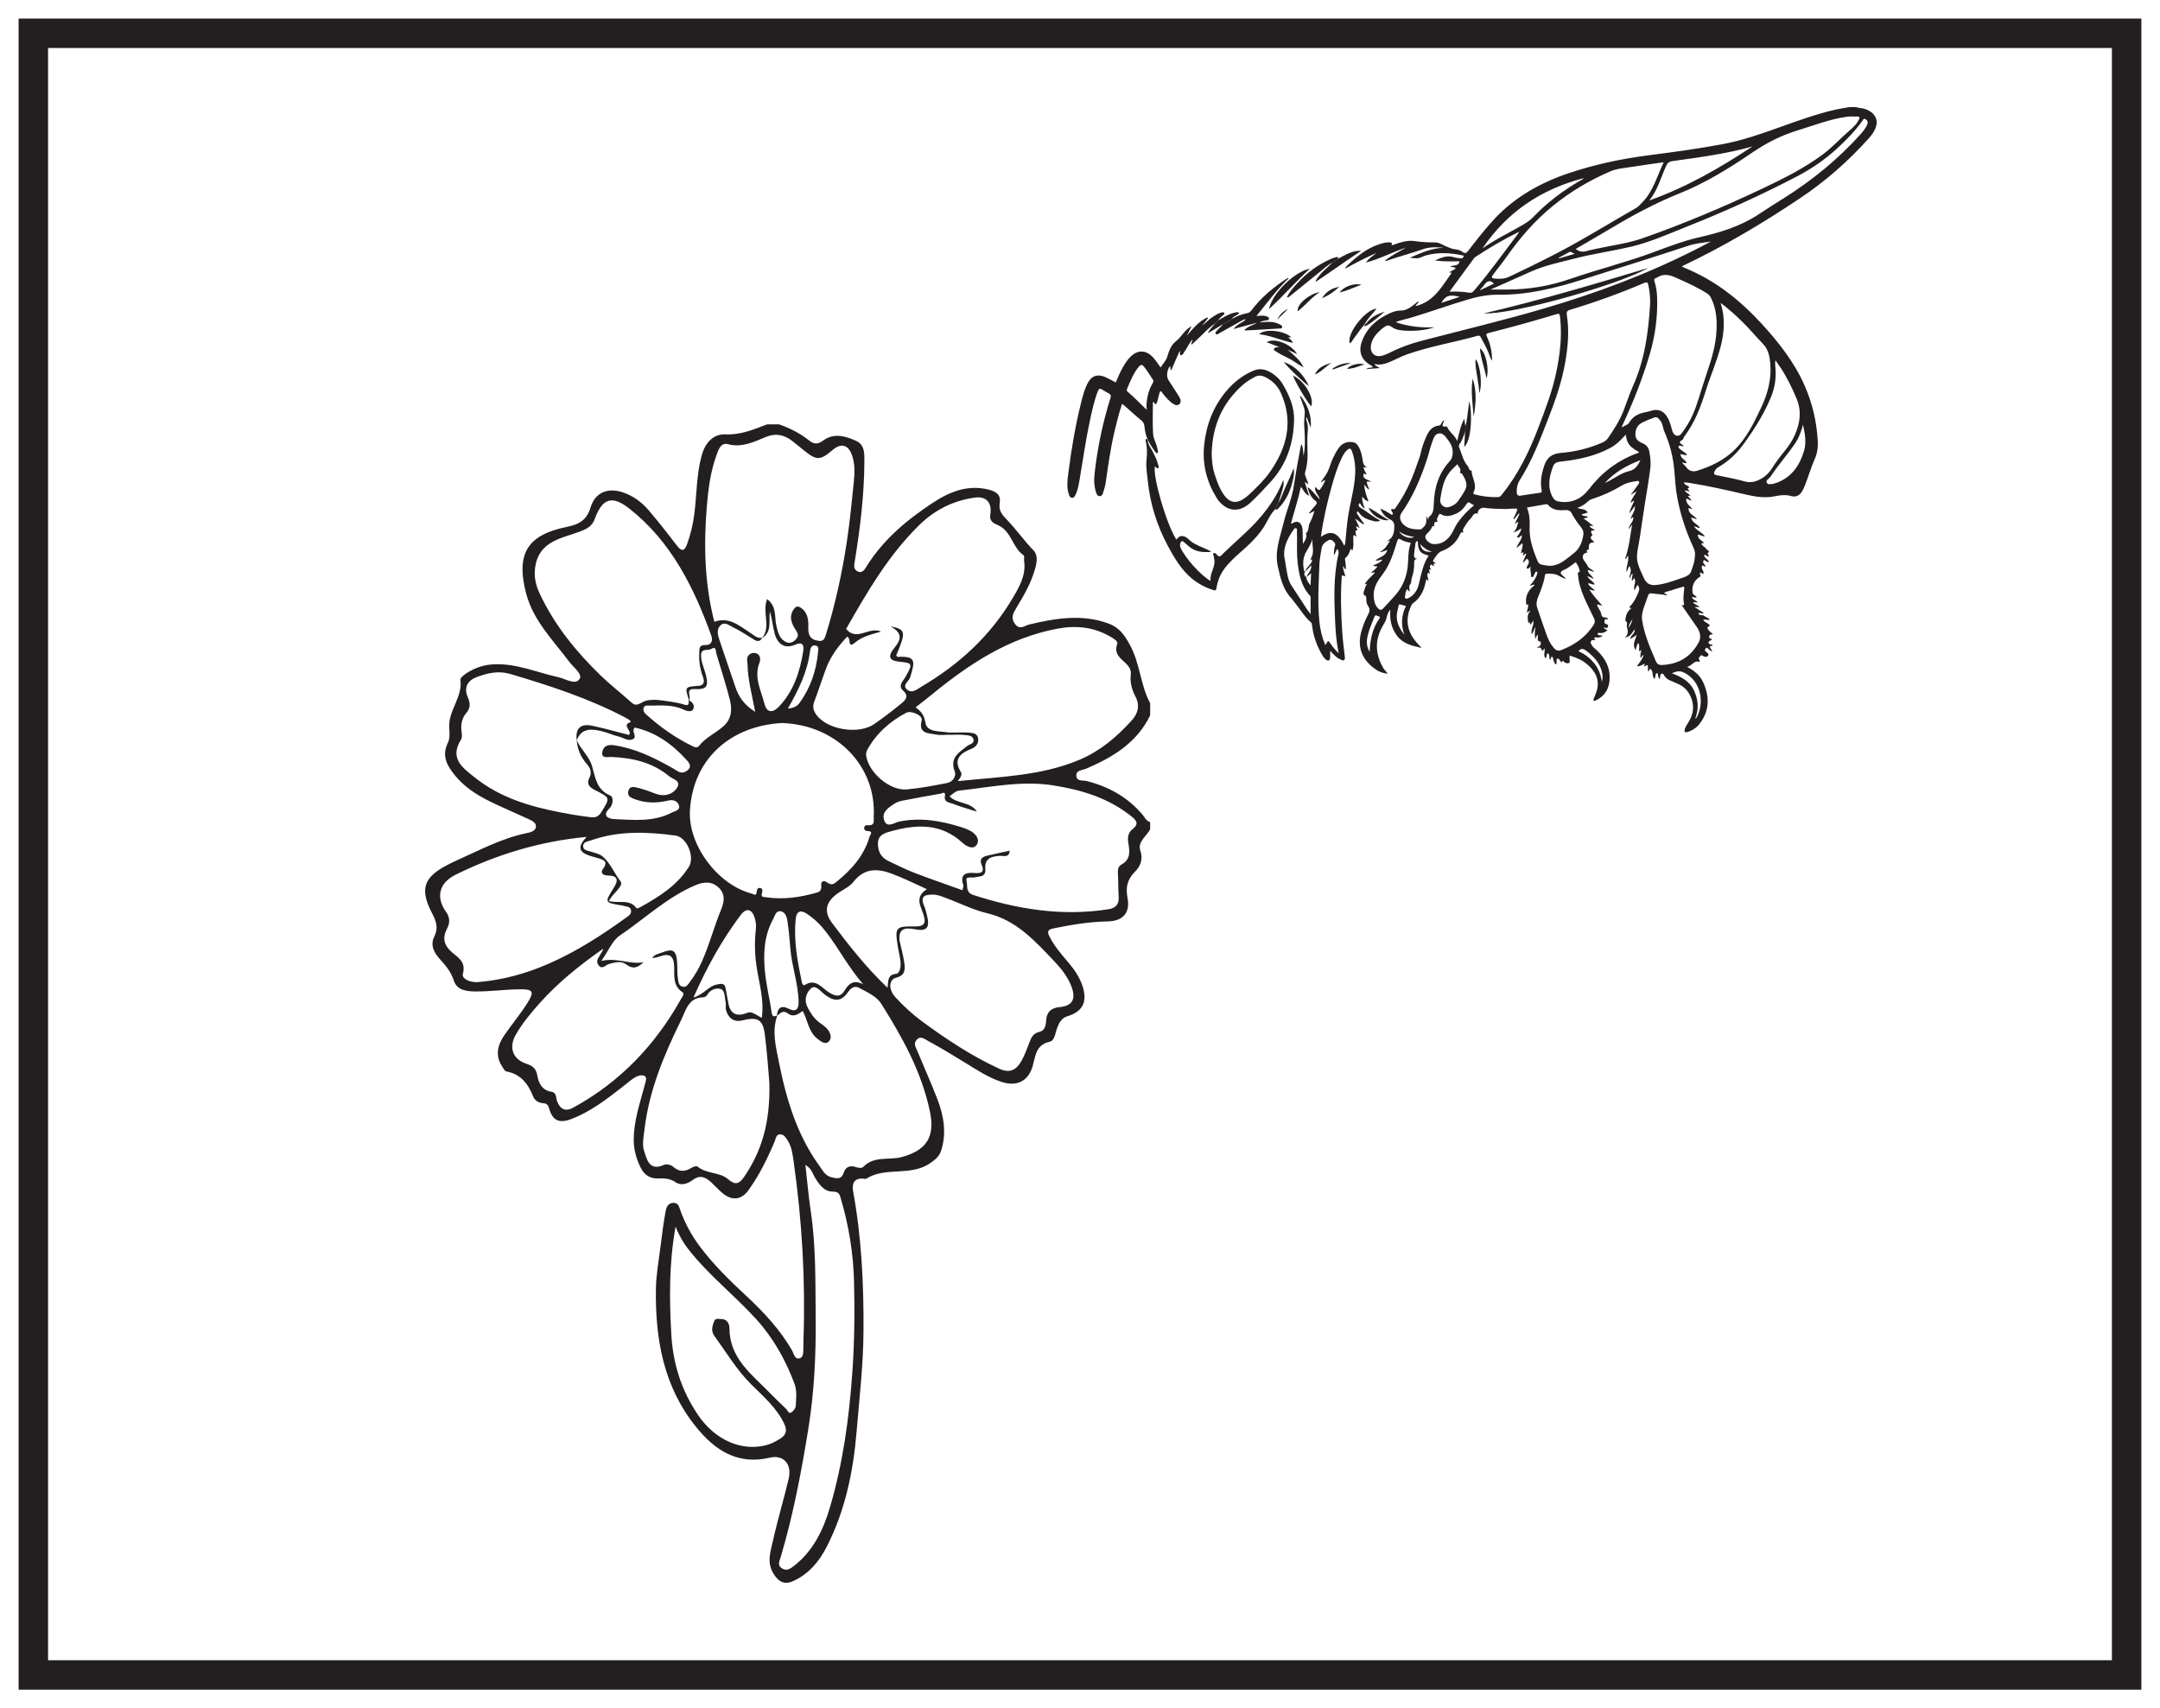 <?xml version="1.0" encoding="UTF-8"?>
<svg xmlns="http://www.w3.org/2000/svg" xmlns:xlink="http://www.w3.org/1999/xlink" width="220pt" height="174pt" viewBox="0 0 220 174" version="1.1">
<g id="surface1">
<rect x="0" y="0" width="220" height="174" style="fill:rgb(100%,100%,100%);fill-opacity:1;stroke:none;"/>
<path style=" stroke:none;fill-rule:nonzero;fill:rgb(100%,100%,100%);fill-opacity:1;" d="M 3.395 3.391 L 216.602 3.391 L 216.602 170.609 L 3.395 170.609 Z M 3.395 3.391 "/>
<path style=" stroke:none;fill-rule:nonzero;fill:rgb(13.73%,12.16%,12.549%);fill-opacity:1;" d="M 218.102 1.891 L 1.895 1.891 L 1.895 172.109 L 218.102 172.109 Z M 215.102 169.109 L 4.895 169.109 L 4.895 4.891 L 215.102 4.891 Z M 215.102 169.109 "/>
<path style=" stroke:none;fill-rule:evenodd;fill:rgb(13.73%,12.16%,12.549%);fill-opacity:1;" d="M 81.43 71.605 C 82.547 70.062 83.145 68.32 83.32 66.434 C 83.34 66.195 83.449 65.797 83.027 65.746 C 82.66 65.703 82.539 66.027 82.504 66.309 C 82.25 68.387 81.367 70.23 80.246 72.168 C 80.898 72.117 81.215 71.902 81.43 71.605 M 84.203 95.012 C 83.629 94.254 82.977 93.598 82.172 93.07 C 81.504 92.629 81.133 92.867 81.055 93.531 C 80.805 95.75 81.23 97.914 81.672 100.07 C 81.691 100.188 81.805 100.434 81.984 100.32 C 83.102 99.629 83.707 100.645 84.43 101.086 C 85.105 101.5 85.602 101.609 86.039 100.871 C 86.473 100.145 87.004 99.77 87.926 100.266 C 86.465 98.598 85.48 96.699 84.203 95.012 M 73.016 100.281 C 73.605 100.164 73.828 100.16 73.922 100.754 C 73.988 101.195 74.098 101.629 74.164 102.07 C 74.332 103.207 74.934 103.59 75.988 103.211 C 76.477 103.039 76.477 103.039 77.586 103.68 C 77.863 101.836 77.297 100.117 77.047 98.387 C 76.871 97.156 76.84 95.938 76.98 94.719 C 77.031 94.289 76.988 93.906 76.879 93.535 C 76.598 92.578 76.02 92.43 75.434 93.211 C 73.547 95.73 72.016 98.457 70.633 101.605 C 71.711 101.285 72.137 100.457 73.016 100.281 M 64.836 92.523 C 64.859 92.559 65.129 92.453 65.262 92.379 C 67.152 91.324 68.984 90.184 70.168 88.281 C 70.789 87.289 69.965 85.27 68.797 85.109 C 65.902 84.719 63 84.602 60.176 85.605 C 59.852 85.719 59.355 85.75 59.395 86.234 C 59.426 86.609 59.836 86.641 60.152 86.742 C 60.574 86.875 61.062 86.969 61.383 87.242 C 62.184 87.922 62.555 88.953 63.203 89.773 C 63.566 90.238 62.434 90.969 62.012 91.777 C 63.031 92.062 64.145 91.52 64.836 92.523 M 95.344 74.82 C 94.574 74.664 93.5 74.773 93.879 73.359 C 94.008 72.895 92.82 72.324 92.285 72.609 C 90.629 73.492 89.258 74.699 88.34 76.367 C 88.25 76.539 88.195 76.766 88.219 76.953 C 88.457 78.695 90.648 80.574 92.367 80.41 C 93.75 80.281 95.121 80.02 96.48 79.754 C 97.055 79.641 97.422 79.043 97.246 78.594 C 96.695 77.18 97.688 76.633 98.527 75.977 C 98.773 75.785 99.23 75.762 99.156 75.34 C 99.082 74.902 98.605 74.914 98.297 74.871 C 97.773 74.797 97.23 74.852 96.699 74.852 L 96.699 74.836 C 96.246 74.836 95.777 74.91 95.344 74.82 M 91.266 99.195 C 91.68 99.148 91.773 98.41 91.715 97.91 C 91.66 97.426 91.531 96.949 91.453 96.465 C 91.129 94.457 91.199 94.344 93.152 94.367 C 94.164 94.383 94.348 94.035 94.039 93.102 C 93.777 92.301 93.129 91.367 94.406 90.57 C 93.152 90.008 92.008 89.43 90.816 88.988 C 89.391 88.453 88.035 88.41 86.945 89.801 C 86.586 90.266 85.992 90.555 85.48 90.891 C 84.164 91.754 83.805 92.773 84.754 94.027 C 86.449 96.273 88.184 98.504 90.395 100.613 C 90.488 99.863 90.387 99.297 91.266 99.195 M 82.586 123.438 C 83.109 126.984 83.043 130.559 83.078 134.129 C 83.117 137.953 82.941 141.758 82.332 145.531 C 81.621 149.922 80.797 154.293 79.527 158.566 C 79.398 159 79.133 159.434 79.66 159.762 C 80.141 160.062 80.535 159.762 80.887 159.488 C 82.844 157.953 83.867 155.809 84.539 153.516 C 85.855 149.035 86.488 144.441 86.812 139.777 C 87.031 136.695 87.062 133.617 86.984 130.539 C 86.914 127.684 86.457 124.863 85.645 122.109 C 85.512 121.656 85.453 121.375 84.809 121.375 C 83.922 121.375 83.418 120.633 82.984 119.91 C 82.758 119.539 82.691 119.062 82.031 118.656 C 82.227 120.371 82.355 121.91 82.586 123.438 M 68.371 135.855 C 68.531 138.887 69.406 141.637 71.094 144.125 C 72.84 146.699 75.523 147.852 78.035 147.203 C 78.555 147.07 79.016 146.828 79.473 146.539 C 80.141 146.109 80.168 145.641 79.852 144.977 C 79.078 143.379 77.758 142.25 76.539 141.039 C 75.043 139.562 73.988 137.762 72.762 136.082 C 72.391 135.578 72.547 135.055 72.746 134.562 C 72.879 134.234 73.238 134.355 73.512 134.363 C 74.133 134.375 74.293 134.934 74.297 135.309 C 74.309 138.352 76.547 139.973 78.383 141.855 C 78.926 142.41 79.488 142.953 80.051 143.492 C 80.215 143.645 80.305 144.027 80.578 143.879 C 80.797 143.758 81.035 143.449 81.047 143.211 C 81.086 142.445 81.199 141.676 80.906 140.906 C 79.988 138.469 78.734 136.242 76.973 134.316 C 74.758 131.891 72.145 129.848 70.109 127.246 C 69.609 126.605 69.195 125.922 68.809 124.938 C 68.129 128.734 68.176 132.281 68.371 135.855 M 77.895 105.336 C 77.691 103.805 77.133 103.559 75.602 103.938 C 74.758 104.148 74.176 103.719 73.945 102.883 C 73.875 102.613 73.973 102.297 73.902 102.027 C 73.789 101.566 73.859 100.879 73.387 100.734 C 72.945 100.602 72.355 100.789 72.043 101.32 C 71.969 101.449 71.781 101.586 71.645 101.586 C 70.102 101.613 69.867 102.902 69.367 103.922 C 67.609 107.488 66.09 111.133 65.633 115.129 C 65.551 115.816 65.391 116.582 65.594 117.203 C 65.883 118.078 66.117 119.352 67.656 118.641 C 67.887 118.535 68.363 118.66 68.57 118.848 C 69.215 119.422 69.809 119.34 70.469 118.934 C 70.633 118.836 70.949 118.742 71.047 118.824 C 71.953 119.594 73.289 119.363 74.145 120.105 C 74.91 120.77 75.312 120.582 75.801 119.859 C 77.551 117.277 78.449 114.449 78.363 110.336 C 78.273 109.324 78.152 107.32 77.895 105.336 M 46.41 89.094 C 44.727 89.922 44.359 91.383 45.43 92.879 C 45.844 93.461 45.836 94.016 45.527 94.605 C 45.039 95.539 45.207 96.285 46.023 96.992 C 46.656 97.543 47.48 97.961 47.145 99.195 C 47.004 99.719 47.922 100.098 48.676 100.035 C 51.18 99.832 53.562 99.176 55.855 98.176 C 58.68 96.941 61.254 95.293 63.738 93.492 C 63.996 93.305 64.328 93.137 64.273 92.738 C 64.211 92.289 63.789 92.375 63.504 92.262 C 63.43 92.23 63.344 92.227 63.262 92.215 C 61.57 91.938 61.562 91.93 62.512 90.434 C 62.996 89.672 62.953 89.188 61.922 89.18 C 61.426 89.176 61.121 88.914 61.402 88.531 C 62.012 87.707 61.441 87.578 60.863 87.395 C 60.594 87.312 60.316 87.25 60.047 87.16 C 58.922 86.781 58.812 86.242 59.746 85.246 C 54.953 85.699 50.578 87.043 46.41 89.094 M 92.109 98.094 C 92.203 98.75 92.195 99.355 91.285 99.582 C 90.523 99.777 90.453 100.773 91.215 101.594 C 92.016 102.461 92.895 103.289 93.848 103.988 C 96.352 105.832 98.934 107.551 101.773 108.859 C 102.84 109.348 103.504 108.988 104.008 108.117 C 104.332 107.559 104.555 106.934 104.793 106.328 C 105 105.793 105.152 105.273 105.84 105.113 C 106.395 104.988 106.52 104.52 106.551 103.969 C 106.594 103.141 107 102.668 107.926 102.582 C 109.277 102.461 109.629 101.711 109.086 100.375 C 108.695 99.406 108.027 98.594 107.336 97.867 C 105.398 95.832 103.516 93.727 100.566 93.027 C 99.109 92.684 97.738 91.977 96.32 91.461 C 95.906 91.309 95.504 91.125 95.027 91.125 C 94.207 91.125 93.688 91.273 94.121 92.254 C 94.25 92.551 94.324 92.867 94.402 93.184 C 94.746 94.543 94.414 94.902 93.066 94.637 C 92.121 94.453 91.488 94.637 91.625 95.82 C 91.789 96.578 91.996 97.328 92.109 98.094 M 94.25 73.59 C 94.398 74.562 95.516 74.457 96.281 74.57 C 97.047 74.688 97.844 74.559 98.621 74.621 C 99.027 74.652 99.578 74.656 99.629 75.273 C 99.672 75.797 99.359 76.105 98.902 76.289 C 97.809 76.734 97.066 77.332 97.859 78.625 C 98.039 78.918 97.82 79.203 97.551 79.566 C 101.863 79.113 106.043 79.043 109.965 77.383 C 112.066 76.492 113.723 75.078 115.23 73.426 C 115.902 72.688 116.133 71.902 115.652 70.961 C 115.289 70.262 115.078 69.516 115.172 68.711 C 115.219 68.312 115.055 67.984 114.797 67.703 C 114.238 67.102 113.387 66.68 113.797 65.566 C 113.891 65.309 113.371 65.008 113.047 64.824 C 111.344 63.844 109.551 63.684 107.625 64.051 C 102.754 64.984 98.785 67.586 95.039 70.641 C 94.473 71.105 93.891 71.551 93.258 72.051 C 93.812 72.449 94.137 72.848 94.25 73.59 M 70.273 82.512 C 70.047 86.059 73.094 90.109 76.535 91.012 C 76.742 91.066 77.016 91.32 77.066 90.883 C 77.094 90.66 77.129 90.434 77.363 90.445 C 77.727 90.461 77.664 90.777 77.602 91 C 77.496 91.406 77.762 91.355 78.004 91.391 C 79.773 91.66 81.473 91.406 83.195 90.922 C 84.035 90.688 83.344 89.887 83.852 89.766 C 84.234 89.668 84.5 90.387 85.109 89.895 C 86.684 88.633 87.98 87.215 88.562 85.238 C 88.637 84.977 89.02 84.676 88.305 84.641 C 87.898 84.621 87.922 84.016 88.34 84.055 C 89.172 84.129 88.969 83.605 88.988 83.203 C 89.285 78.113 85.281 73.832 79.625 73.645 C 74.5 73.941 70.617 77.188 70.273 82.512 M 89.742 64.332 C 88.758 64.621 87.844 64.812 87.062 65.469 C 86.27 66.133 86.73 64.973 86.277 64.859 C 85.438 65.754 84.645 66.77 84.176 67.992 C 83.734 69.133 83.383 70.312 82.938 71.453 C 82.723 71.996 82.867 72.438 83.164 72.836 C 84.309 74.355 87.5 74.848 89.062 73.738 C 90.004 73.078 90.922 72.387 91.805 71.656 C 92.223 71.309 92.625 70.918 91.953 70.312 C 91.422 69.832 92.016 69.336 92.254 68.902 C 92.977 67.586 92.969 67.539 91.559 67.395 C 90.586 67.293 90.387 66.875 91.059 66.039 C 91.691 65.25 92.086 64.566 90.688 63.793 C 92.273 64.121 92.297 64.352 91.277 66.766 C 91.328 66.816 91.383 66.91 91.434 66.906 C 93.285 66.828 93.227 67.297 92.695 69.008 C 92.566 69.418 91.816 69.797 92.422 70.266 C 92.926 70.656 93.387 70.215 93.859 69.938 C 97.715 67.668 100.914 64.727 103.188 60.848 C 103.848 59.723 104.508 58.562 104.309 57.16 C 104.281 56.957 104.359 56.637 104.254 56.562 C 103.102 55.773 103.023 54.082 101.641 53.492 C 101.195 53.301 100.758 53.09 100.863 52.418 C 101.062 51.168 100.43 50.504 99.219 50.691 C 97.066 51.023 95.246 51.902 93.633 53.48 C 90.469 56.57 88.312 60.328 86.18 64.055 C 87.234 65.387 88.504 63.781 89.742 64.332 M 76.535 64.984 C 75.906 64.602 75.293 64.188 74.629 63.879 C 74.266 63.707 73.832 63.305 73.414 63.668 C 72.949 64.078 73.098 64.652 73.266 65.16 C 73.805 66.777 74.367 68.387 74.91 70 C 75.246 70.996 75.801 71.805 76.918 72.508 C 76.59 70.762 76.172 69.25 76.137 67.684 C 76.129 67.441 76.051 67.172 76.125 66.953 C 76.238 66.609 76.629 66.465 76.918 66.516 C 77.445 66.613 77.496 67.145 77.355 67.504 C 76.77 68.996 77.504 70.293 77.852 71.656 C 78.105 72.668 78.734 72.586 79.277 72.035 C 80.82 70.457 81.473 68.438 81.812 66.316 C 81.902 65.773 81.773 65.316 80.977 65.668 C 79.988 66.105 79.211 65.676 78.906 64.551 C 78.711 63.812 78.633 63.043 78.418 62.27 C 78.262 63.223 78.684 64.355 77.602 65.004 C 78.578 63.844 77.59 62.379 78.133 61.023 C 79.152 61.789 78.859 62.867 79.078 63.746 C 79.23 64.359 79.344 64.953 79.91 65.316 C 80.297 65.562 80.652 65.527 81.012 65.176 C 81.34 64.844 81.324 64.59 81.078 64.223 C 80.637 63.555 80.309 62.844 80.84 62.066 C 80.977 61.859 81.195 61.688 81.465 61.844 C 82.246 62.301 82.352 63.047 82.328 63.867 C 82.309 64.453 82.383 65.039 83.105 65.215 C 83.543 65.32 83.883 65.406 84.086 64.75 C 85.066 61.594 85.77 58.379 86.262 55.117 C 86.566 53.098 86.758 51.059 86.969 49.027 C 87.059 48.129 87.082 47.227 86.77 46.348 C 86.391 45.289 85.676 45.098 84.801 45.84 C 83.531 46.914 83.176 46.922 81.895 45.887 C 81.477 45.555 81.07 45.207 80.648 44.883 C 79.84 44.273 78.984 44.105 78.008 44.508 C 76.773 45.016 75.582 45.621 74.125 45.242 C 73.391 45.055 73.156 45.852 72.953 46.43 C 72.352 48.102 72.133 49.863 71.988 51.609 C 71.664 55.547 71.762 59.477 72.758 63.336 C 74.227 62.793 75.27 63.719 76.355 64.418 C 76.77 64.688 77.098 65.059 77.648 64.957 C 77.293 65.555 76.922 65.219 76.535 64.984 M 71.164 69.855 C 71.777 69.809 71.746 69.348 71.598 68.949 C 71.309 68.168 71.18 67.383 71.219 66.543 C 71.242 66.055 71.168 65.688 71.875 65.703 C 72.473 65.715 72.625 65.238 72.445 64.742 C 70.66 59.797 68.352 55.16 64.117 51.82 C 62.324 50.402 61.34 50.77 60.574 52.863 C 60.297 53.625 59.777 53.875 59.004 54.164 C 57.164 54.855 54.879 55.125 54.508 57.785 C 54.363 58.793 54.586 59.656 54.988 60.504 C 56.496 63.703 58.691 66.395 61.211 68.836 C 62.156 69.75 63.203 70.555 64.176 71.434 C 64.582 71.797 64.742 71.922 65.387 71.551 C 66.219 71.074 67.383 71.348 68.398 71.484 C 68.84 71.547 69.285 71.645 69.711 71.777 C 70.223 71.941 70.137 71.605 70.148 71.324 C 70.574 71.516 70.797 71.91 70.586 72.273 C 70.434 72.539 69.949 72.441 69.664 72.301 C 68.539 71.746 67.348 71.867 66.168 71.875 C 65.941 71.875 65.648 71.785 65.555 72.117 C 65.48 72.383 65.613 72.594 65.805 72.766 C 67.238 74.055 68.801 75.164 70.543 76.008 C 70.773 76.117 71.012 76.211 71.207 75.965 C 71.883 75.113 72.891 74.676 73.684 73.973 C 74.531 73.219 74.586 72.242 74.332 71.262 C 73.93 69.691 73.43 68.148 72.965 66.59 C 72.887 66.32 72.969 65.77 72.441 66.102 C 72.098 66.32 71.371 65.965 71.402 66.809 C 71.426 67.527 71.758 68.145 71.914 68.812 C 72.195 70 71.898 70.25 70.723 70.188 C 69.746 70.133 70.445 71 70.191 71.367 C 69.734 69.953 69.738 69.965 71.164 69.855 M 80.316 102.742 C 81.086 103.129 81.352 102.785 81.34 102.039 C 81.309 100.191 80.641 98.441 80.5 96.609 C 80.43 95.672 80.336 94.73 80.199 93.801 C 80.141 93.406 79.988 92.926 79.551 92.828 C 79.02 92.711 78.938 93.277 78.758 93.598 C 77.805 95.316 77.727 97.191 77.922 99.07 C 78.059 100.441 78.406 101.789 78.598 103.152 C 78.664 103.648 78.883 103.523 79.164 103.445 C 78.609 105.031 79.012 106.562 79.324 108.141 C 80.078 111.941 81.164 115.594 83.473 118.777 C 83.801 119.223 84.035 119.758 84.691 119.918 C 85.27 120.059 85.715 120.141 85.941 119.434 C 86.125 118.859 86.566 118.695 87.117 118.859 C 87.406 118.949 87.738 119.047 87.941 118.844 C 89.051 117.703 90.562 118.207 91.863 117.852 C 94.41 117.148 95.242 115.77 94.715 113.227 C 93.879 109.199 91.922 105.688 89.773 102.266 C 89.258 101.445 88.332 101.082 87.512 100.625 C 86.996 100.34 86.625 100.691 86.367 101.062 C 85.594 102.184 84.781 101.934 83.895 101.219 C 83.508 100.91 83.043 100.254 82.574 100.703 C 82.121 101.141 81.863 101.848 82.254 102.605 C 82.562 103.203 82.898 103.738 83.438 104.137 C 83.703 104.336 83.984 104.516 84.207 104.75 C 84.566 105.137 84.785 105.699 84.418 106.078 C 84.051 106.457 83.594 106.074 83.234 105.789 C 82.34 105.082 82.273 103.93 81.758 102.98 C 81.293 103.316 80.797 103.652 80.254 103.234 C 79.738 102.836 79.461 103.238 79.121 103.484 C 79.188 102.703 79.52 102.344 80.316 102.742 M 97.078 81.875 C 96.723 81.734 96.117 81.754 96.242 81.059 C 96.336 80.551 95.941 80.82 95.793 80.844 C 94.504 81.062 93.219 81.301 91.938 81.551 C 91.66 81.605 91.363 81.691 91.133 81.844 C 90.547 82.227 89.824 82.66 90.023 83.453 C 90.27 84.438 91.105 83.785 91.566 83.688 C 93.734 83.238 95.797 83.598 97.848 84.234 C 98.16 84.332 98.473 84.445 98.762 84.59 C 99.375 84.898 99.848 85.512 99.477 86.055 C 99.113 86.586 98.434 86.215 97.988 85.809 C 95.816 83.828 93.312 83.957 90.727 84.68 C 90.109 84.852 89.426 85.043 89.418 85.906 C 89.414 86.715 89.73 87.344 90.477 87.699 C 91.363 88.121 92.242 88.562 93.156 88.914 C 94.75 89.527 96.363 90.078 98.023 90.676 C 98.066 90.477 98.16 90.305 98.117 90.176 C 97.781 89.148 98.238 88.844 99.195 88.918 C 99.762 88.961 100.371 88.973 99.977 88.078 C 99.711 87.469 100.105 87.258 100.594 87.148 C 101.336 86.973 102.086 86.816 102.832 86.652 C 102.797 87.402 102.211 87.152 101.816 87.176 C 100.945 87.234 100.262 87.445 100.355 88.527 C 100.426 89.359 99.762 89.246 99.273 89.363 C 98.961 89.441 98.301 89.215 98.445 89.734 C 98.574 90.195 98.316 90.898 99.125 91.16 C 103.629 92.621 108.203 93.363 112.934 92.609 C 113.59 92.504 113.969 92.145 113.941 91.438 C 113.918 90.781 113.883 90.125 113.883 89.465 C 113.883 88.984 113.727 88.34 114.188 88.086 C 115.223 87.52 115.051 86.688 114.914 85.793 C 114.836 85.297 114.91 84.793 115.352 84.453 C 116.062 83.914 115.723 83.535 115.203 83.125 C 112.883 81.281 110.188 80.461 107.309 80.004 C 104.074 79.488 100.934 80.172 97.766 80.523 C 97.402 80.566 97.402 80.586 96.711 81.109 C 97.48 81.922 98.859 81.641 99.496 82.672 C 98.688 82.414 97.863 82.191 97.078 81.875 M 63.781 98.234 C 63.277 97.844 62.613 98.027 62.012 98.195 C 61.668 98.293 61.332 98.824 60.945 98.289 C 60.633 97.852 61.008 97.52 61.18 97.168 C 61.266 97 61.398 96.859 61.438 96.633 C 59.102 98.273 56.879 100.035 54.977 102.168 C 54.078 103.18 53.203 104.219 52.527 105.406 C 51.801 106.688 52.207 107.879 53.598 108.348 C 54.25 108.566 54.602 108.82 54.73 109.566 C 54.855 110.316 55.215 111.062 56.16 111.207 C 56.719 111.293 56.602 111.836 56.746 112.188 C 57.074 113.004 57.598 113.258 58.387 112.824 C 63.168 110.207 66.77 106.422 69.402 101.688 C 69.5 101.512 69.75 101.227 69.5 101.059 C 68.535 100.414 68.684 99.406 68.668 98.496 C 68.648 97.352 68.188 97.051 67.152 97.438 C 66.926 97.523 66.676 97.547 66.438 97.598 C 66.621 97.223 67.012 97.18 67.344 97.051 C 68.562 96.574 68.875 96.762 68.969 98.051 C 69.008 98.586 68.957 99.125 69.043 99.648 C 69.102 99.969 69.094 100.445 69.57 100.512 C 69.953 100.566 70.105 100.227 70.305 99.965 C 71.32 98.648 71.859 97.109 72.395 95.566 C 72.738 94.566 73.07 93.559 73.473 92.578 C 73.793 91.793 73.848 91.043 73.223 90.438 C 72.539 89.766 71.738 89.781 70.848 90.16 C 67.945 91.387 65.68 93.57 63.117 95.301 C 62.371 95.809 61.98 96.836 61.246 97.883 C 62.848 97.496 64.148 98.277 65.547 98.012 C 65.012 98.512 64.512 98.797 63.781 98.234 M 60.305 73.922 C 61.57 74.184 62.816 74.547 64.055 74.863 C 64.465 74.434 63.258 73.902 64.207 73.555 C 64.312 73.52 64.262 73.387 63.609 73.047 C 59.902 71.113 55.957 69.828 51.965 68.648 C 50.777 68.297 49.688 68.555 48.621 68.941 C 47.641 69.293 47.191 69.988 47.664 71.074 C 47.887 71.594 47.953 72.094 47.496 72.621 C 47.098 73.078 46.93 73.695 46.992 74.344 C 47.023 74.668 47.113 75.082 46.965 75.316 C 45.723 77.277 47.16 78.238 48.406 79.23 C 50.938 81.242 53.938 82.141 57.047 82.742 C 57.965 82.922 58.891 83.082 59.82 83.195 C 60.344 83.258 60.84 83.406 61.258 82.711 C 62.129 81.254 62.203 81.297 60.66 80.508 C 60.113 80.23 59.668 79.926 60.047 79.188 C 60.301 78.695 60.133 78.223 59.777 77.828 C 59.156 77.133 58.809 76.328 58.738 75.398 C 59.16 76.328 60.016 77.074 60.289 77.992 C 60.652 79.23 60.746 80.441 62.168 81.039 C 62.504 81.184 62.477 81.957 62.062 82.355 C 61.238 83.156 62.094 83.41 62.531 83.43 C 64.523 83.52 66.555 83.746 68.434 82.766 C 68.738 82.605 69.262 82.543 69.168 82.098 C 69.062 81.586 68.555 81.426 68.082 81.539 C 67.059 81.781 66.051 81.828 65.043 81.531 C 64.77 81.453 64.496 81.363 64.254 81.223 C 63.969 81.062 63.914 80.777 64.023 80.477 C 64.125 80.191 64.387 80.129 64.629 80.172 C 65.027 80.246 65.422 80.367 65.809 80.492 C 66.312 80.652 66.805 80.914 67.32 80.98 C 68.012 81.074 68.691 80.746 68.996 80.172 C 69.348 79.496 68.523 79.375 68.164 79.074 C 66.457 77.648 64.422 77.195 62.254 77.102 C 61.898 77.086 61.172 77.316 61.367 76.512 C 61.496 75.977 61.941 75.82 62.531 75.91 C 64.598 76.215 66.434 77.086 68.227 78.086 C 68.473 78.23 68.73 78.363 68.969 78.523 C 69.426 78.844 69.863 78.66 70.148 78.34 C 70.453 77.996 70.137 77.633 69.891 77.367 C 68.457 75.797 66.793 74.586 64.664 74.109 C 64.223 74.457 64.977 75.035 64.461 75.289 C 63.977 75.531 63.516 75.148 63.051 75.035 C 62.422 74.883 61.824 74.598 61.195 74.457 C 60.184 74.227 59.191 74.168 58.742 75.422 C 58.578 74.223 59.105 73.672 60.305 73.922 M 79.355 43.227 C 80.465 43.617 81.496 44.141 82.422 44.875 C 82.867 45.23 83.273 45.301 83.836 44.879 C 84.922 44.062 86.152 44.422 87.223 44.918 C 88.137 45.34 88.043 46.367 88.035 47.219 C 88.008 50.508 87.609 53.77 87.086 57.012 C 87.016 57.461 86.84 57.969 87.371 58.211 C 87.883 58.438 88.117 57.914 88.312 57.609 C 90.016 54.914 92.398 52.93 95.016 51.211 C 96.723 50.09 98.551 49.34 100.695 49.871 C 101.52 50.078 101.965 50.426 101.82 51.289 C 101.691 52.094 102.156 52.516 102.66 53.051 C 103.566 54.012 104.332 55.102 105.262 56.055 C 105.742 56.551 105.605 57.289 105.426 57.934 C 105.031 59.367 104.293 60.641 103.531 61.898 C 103.203 62.441 102.906 62.926 103.387 63.566 C 103.871 64.215 104.367 63.723 104.801 63.617 C 107.488 62.977 110.176 62.523 112.875 63.5 C 113.918 63.875 114.469 64.566 115.062 65.648 C 116.125 67.574 116.141 69.758 117.145 71.629 L 117.145 72.867 C 115.793 75.668 113.336 77.137 110.617 78.301 C 110.246 78.461 109.59 78.434 109.629 79.016 C 109.668 79.633 110.281 79.453 110.699 79.559 C 112.934 80.133 114.875 81.203 116.379 82.996 C 116.605 83.266 116.746 83.633 117.145 83.734 L 117.145 84.473 C 116.777 85.18 115.852 85.75 116.137 86.605 C 116.457 87.555 116.145 88.25 115.582 88.812 C 114.789 89.605 114.645 90.422 114.844 91.488 C 115.129 92.996 114.348 93.828 112.816 93.855 C 110.953 93.891 109.125 94.191 107.301 94.566 C 106.672 94.695 106.656 94.918 106.883 95.371 C 107.34 96.301 108 97.082 108.668 97.863 C 109.336 98.641 109.938 99.453 110.262 100.453 C 110.777 102.039 110.289 103.039 108.715 103.516 C 108.098 103.703 107.855 104.211 107.648 104.77 C 107.469 105.258 107.434 105.992 106.898 106.113 C 105.5 106.43 105.469 107.566 105.18 108.59 C 104.742 110.148 103.531 110.719 101.961 110.188 C 100.625 109.738 99.469 108.961 98.281 108.234 C 97.027 107.465 95.773 106.699 94.48 106.004 C 94.188 105.848 93.773 105.465 93.367 105.91 C 93 106.309 93.277 106.684 93.43 107.047 C 94.113 108.707 94.855 110.344 95.496 112.02 C 96.133 113.695 96.422 115.422 95.859 117.195 C 95.672 117.797 95.27 118.113 94.73 118.484 C 92.734 119.863 90.199 118.805 88.219 120.066 C 88.16 120.105 88.055 120.066 87.973 120.059 C 86.98 119.969 86.75 120.559 86.895 121.363 C 87.758 126.074 87.98 130.836 87.949 135.598 C 87.93 138.996 87.531 142.398 87.25 145.793 C 86.91 149.887 86.086 153.879 84.195 157.57 C 83.445 159.031 82.391 160.312 80.828 161.031 C 79.93 161.445 79.336 161.172 78.797 160.32 C 78.055 159.145 78.492 158.004 78.738 156.887 C 79.207 154.777 79.844 152.703 80.332 150.594 C 80.668 149.137 79.805 148.145 78.398 148.477 C 75.117 149.25 72.816 147.719 70.918 145.375 C 67.594 141.281 66.73 136.41 66.805 131.312 C 66.824 129.848 67.102 128.383 67.281 126.922 C 67.426 125.742 67.578 124.562 67.793 123.395 C 67.859 123.023 68.004 122.566 68.531 122.527 C 69.09 122.484 69.152 122.898 69.301 123.301 C 69.773 124.617 70.434 125.832 71.277 126.961 C 72.664 128.812 74.305 130.418 75.996 131.984 C 77.773 133.641 79.43 135.406 80.66 137.531 C 80.852 137.859 80.934 138.484 81.414 138.363 C 81.918 138.234 81.793 137.621 81.828 137.188 C 81.848 136.941 81.824 136.691 81.836 136.445 C 82.043 130.359 81.688 124.305 80.828 118.277 C 80.723 117.555 80.637 116.809 80.223 116.164 C 80.043 115.887 79.867 115.574 79.504 115.547 C 79.047 115.508 79.023 115.969 78.918 116.223 C 78.188 117.969 77.359 119.656 76.262 121.195 C 75.516 122.246 74.551 122.348 73.551 121.5 C 73.176 121.18 72.844 120.812 72.484 120.473 C 71.91 119.934 71.34 119.609 70.555 120.195 C 70.066 120.562 69.387 120.812 68.824 120.43 C 68.258 120.047 67.684 120.008 67.066 120.035 C 66.184 120.07 65.605 119.676 65.223 118.879 C 64.809 118.012 64.555 117.125 64.547 116.164 C 64.531 114.25 65.156 112.457 65.633 110.641 C 65.727 110.273 65.941 109.77 65.68 109.613 C 65.34 109.41 64.836 109.613 64.473 109.871 C 64.039 110.18 63.637 110.531 63.215 110.855 C 61.66 112.066 60.09 113.25 58.23 113.969 C 56.98 114.453 56.293 114.176 55.934 112.922 C 55.816 112.52 55.664 112.383 55.289 112.367 C 54.836 112.344 54.445 112.051 54.309 111.699 C 53.789 110.406 53.055 109.41 51.578 109.137 C 51.395 109.105 51.246 108.793 51.117 108.586 C 50.395 107.453 50.711 106.391 51.402 105.395 C 52.148 104.316 52.996 103.305 53.695 102.199 C 54.465 100.988 54.32 100.746 52.875 100.77 C 51.398 100.789 49.922 101.004 48.449 100.988 C 47.59 100.977 46.551 100.918 46.215 99.867 C 45.949 99.047 45.469 98.43 44.91 97.82 C 44.281 97.137 43.758 96.344 44.238 95.387 C 44.668 94.531 44.422 93.816 44.027 93.066 C 42.723 90.562 43.117 89.352 45.641 88.066 C 45.898 87.938 46.152 87.805 46.414 87.688 C 48.762 86.645 51.027 85.41 53.578 84.875 C 53.969 84.793 54.594 84.676 54.59 84.148 C 54.582 83.754 54.086 83.547 53.707 83.375 C 53.039 83.074 52.371 82.77 51.703 82.469 C 49.754 81.598 47.805 80.742 46.387 79.039 C 45.559 78.043 44.957 77.023 45.602 75.695 C 45.848 75.188 45.789 74.641 45.754 74.113 C 45.641 72.379 47.141 71.023 46.891 69.242 C 46.859 69.023 47.344 68.676 47.648 68.488 C 48.457 67.992 49.328 67.711 50.305 67.664 C 52.617 67.562 54.703 68.504 56.891 68.984 C 57.613 69.145 58.582 69.812 59.023 69.172 C 59.375 68.664 58.406 67.984 57.98 67.41 C 56.344 65.223 54.336 63.238 53.605 60.512 C 52.473 56.277 53.832 54.469 57.723 53.672 C 59.031 53.406 59.773 52.945 60.156 51.676 C 60.609 50.188 61.859 49.66 63.344 50.121 C 64.484 50.477 65.387 51.168 66.133 52.051 C 67.117 53.207 68.051 54.406 68.977 55.609 C 69.438 56.203 69.723 56.125 69.969 55.461 C 70.344 54.426 70.598 53.371 70.73 52.27 C 70.973 50.281 70.938 48.258 71.492 46.312 C 71.855 45.027 72.719 44.188 73.898 44.242 C 75.43 44.316 76.762 43.746 78.121 43.227 Z M 79.355 43.227 "/>
<path style=" stroke:none;fill-rule:evenodd;fill:rgb(13.73%,12.16%,12.549%);fill-opacity:1;" d="M 166.258 63.078 C 166.094 63.359 165.879 63.621 165.867 63.965 C 166.031 63.684 166.234 63.418 166.258 63.078 M 144.641 55.414 C 144.793 56.047 145.098 56.254 145.859 56.207 C 145.34 56.055 144.984 55.781 144.641 55.414 M 142.508 54.129 C 142.738 54.621 143.602 54.949 144.02 54.699 C 143.469 54.594 142.945 54.477 142.508 54.129 M 160.383 25.855 C 160.125 25.773 160.023 25.574 159.805 25.695 C 159.457 25.891 159.105 26.074 158.754 26.262 C 158.762 26.281 158.773 26.301 158.781 26.324 C 159.281 26.176 159.785 26.031 160.383 25.855 M 150.746 29.508 C 150.754 29.523 150.762 29.539 150.773 29.555 C 151.25 29.324 151.727 29.098 152.168 28.887 C 151.664 28.387 151.363 28.742 151.066 29.156 C 150.977 29.285 150.852 29.391 150.746 29.508 M 148.672 30.238 C 147.648 29.965 147.262 30.09 146.801 30.852 C 147.434 30.645 148.016 30.453 148.672 30.238 M 160.773 66.332 C 161.406 66.621 161.941 67.02 162.367 67.551 C 162.789 68.082 163.051 68.688 163.156 69.465 C 163.273 69.023 163.227 68.688 163.137 68.359 C 162.891 67.445 162.27 66.824 161.543 66.273 C 161.266 66.066 161.039 66.004 160.773 66.332 M 143.035 64.652 C 142.672 63.645 142.723 62.676 143.203 61.723 C 143.012 61.672 142.832 61.641 142.664 61.582 C 142.547 61.539 142.484 61.531 142.457 61.668 C 142.391 62.02 142.273 62.371 142.262 62.723 C 142.242 63.465 142.582 64.086 143.035 64.652 M 139.504 66.387 C 139.543 65.188 139.773 64.055 140.461 63.047 C 140.508 62.973 140.652 62.82 140.41 62.781 C 140.266 62.754 140.102 62.531 139.984 62.84 C 139.758 63.422 139.496 63.988 139.34 64.59 C 139.176 65.203 139.133 65.812 139.504 66.387 M 167.078 46.867 C 165.68 47.41 164.449 48.105 163.461 49.191 C 163.656 49.117 163.832 49.02 164.012 48.922 C 164.629 48.574 165.219 48.152 165.914 47.992 C 166.531 47.848 166.82 47.434 167.078 46.867 M 172.652 73.215 C 172.746 73.137 172.781 73.121 172.797 73.094 C 173.602 71.676 173.34 69.375 171.48 68.488 C 171.051 68.285 170.711 68.398 170.273 68.578 C 171.258 68.945 172.102 69.395 172.543 70.344 C 172.969 71.258 173.055 72.191 172.652 73.215 M 143.316 60.035 C 143.184 60.203 143.129 60.402 143.133 60.613 C 143.133 60.727 143.02 60.879 143.152 60.953 C 143.27 61.02 143.414 60.949 143.531 60.883 C 144.086 60.574 144.383 60.059 144.516 59.48 C 144.754 58.484 144.93 57.477 145.508 56.594 C 144.613 56.355 144.434 56.109 144.402 55.113 C 144.238 55.133 144.18 55.23 144.164 55.383 C 144.125 55.723 144.07 56.062 144.031 56.402 C 144.004 56.66 144.004 56.91 144.391 56.93 C 144.105 56.934 144.031 57.074 144.035 57.312 C 144.047 57.84 143.977 58.363 143.797 58.859 C 143.715 59.086 143.805 59.336 143.598 59.566 C 143.484 59.691 143.578 60.004 143.578 60.238 C 143.402 60.238 143.457 60.031 143.316 60.035 M 148.457 47.27 C 148.113 47.586 147.812 47.871 147.566 48.203 C 146.988 48.988 146.848 49.918 146.695 50.848 C 146.613 51.359 147.055 51.82 147.633 51.633 C 147.992 51.516 148.305 51.332 148.523 51.02 C 148.75 50.688 148.977 50.352 149.18 50.004 C 149.551 49.371 149.281 48.891 148.965 48.344 C 148.891 48.207 148.664 48.152 148.688 48.113 C 148.906 47.734 148.508 47.582 148.457 47.27 M 146.441 53.152 C 146.176 53.098 146.039 53.238 146.074 53.496 C 146.078 53.531 146.109 53.559 146.113 53.594 C 146.125 53.668 146.078 53.629 146.062 53.613 C 145.898 53.48 145.871 53.656 145.836 53.73 C 145.715 53.98 145.539 54.18 145.34 54.359 C 145.109 54.57 145.137 54.805 145.297 55.012 C 145.488 55.258 145.754 55.418 146.086 55.422 C 146.84 55.43 147.375 55.066 147.789 54.453 C 148.051 54.062 148.195 53.617 148.477 53.227 C 148.949 52.566 149.492 51.988 150.121 51.484 C 150.043 51.363 149.895 51.371 149.809 51.289 C 149.594 51.09 149.473 51.172 149.332 51.391 C 149.078 51.789 148.766 52.117 148.32 52.316 C 147.809 52.547 147.309 52.684 146.781 52.395 C 146.703 52.352 146.625 52.281 146.574 52.41 C 146.48 52.645 146.234 52.848 146.441 53.152 M 183.641 43.27 C 183.457 43.906 183.258 44.523 182.898 45.07 C 182.102 46.266 181.133 47.332 180.348 48.531 C 180.309 48.594 180.238 48.633 180.199 48.691 C 180.098 48.84 179.828 48.898 179.957 49.164 C 180.09 49.434 180.324 49.27 180.516 49.301 C 180.559 49.305 180.609 49.281 180.656 49.27 C 182.352 48.785 183.254 47.535 183.738 45.953 C 184.008 45.074 183.836 44.156 183.641 43.27 M 150.988 25.309 C 152.309 24.367 153.707 23.719 155.035 22.941 C 155.426 22.715 155.812 22.473 156.129 22.141 C 157.578 20.621 159.242 19.379 161.055 18.332 C 161.098 18.305 161.145 18.285 161.184 18.258 C 161.223 18.23 161.254 18.199 161.328 18.137 C 157 19.266 153.535 21.547 150.988 25.309 M 147.637 29.707 C 148.383 29.676 149.02 29.715 149.648 29.812 C 149.867 29.844 149.973 29.789 150.109 29.629 C 151.699 27.785 153.102 25.801 154.57 23.867 C 154.613 23.809 154.648 23.742 154.738 23.598 C 153.125 24.395 151.668 25.25 150.258 26.184 C 150.219 26.211 150.176 26.246 150.148 26.281 C 149.332 27.395 148.516 28.512 147.637 29.707 M 143.695 55.305 C 143.344 55.223 143.004 55.145 142.707 54.973 C 142.473 54.84 142.395 54.84 142.301 55.137 C 141.938 56.289 141.602 57.461 140.855 58.449 C 140.324 59.152 139.84 59.855 139.918 60.812 C 139.957 61.262 140.047 61.645 140.363 61.973 C 140.547 62.16 140.703 62.164 140.887 61.965 C 141.328 61.473 141.801 61.004 142.223 60.496 C 142.875 59.719 143.234 58.805 143.367 57.801 C 143.473 56.973 143.375 56.117 143.695 55.305 M 178.484 14.922 C 175.82 15.672 173.082 16.023 170.355 16.41 C 169.969 16.461 169.82 16.625 169.68 16.938 C 169.148 18.125 168.816 19.406 167.977 20.422 C 171.738 19.086 175.164 17.117 178.484 14.922 M 145.465 52.949 C 145.496 52.809 145.488 52.695 145.535 52.66 C 145.98 52.344 146.02 51.883 146.031 51.395 C 146.07 49.742 146.504 48.23 147.652 46.984 C 147.82 46.805 147.898 46.598 147.938 46.363 C 148.039 45.766 147.828 45.25 147.469 44.797 C 147.238 44.504 147.012 44.105 146.578 44.148 C 146.102 44.199 146.012 44.672 145.871 45.035 C 145.652 45.59 145.543 46.184 145.355 46.746 C 144.715 48.691 143.93 50.566 142.742 52.254 C 142.512 52.582 142.582 53 142.84 53.312 C 143.305 53.871 143.957 53.914 144.613 53.934 C 144.754 53.938 144.863 53.805 144.977 53.707 C 145.32 53.414 145.293 53.016 145.273 52.527 C 145.355 52.711 145.398 52.801 145.465 52.949 M 165.59 44.27 C 165.094 44.816 164.625 45.297 164.02 45.621 C 162.453 46.465 160.75 46.82 159.008 47.012 C 158.637 47.051 158.32 47.129 158.184 47.5 C 157.805 48.531 157.57 49.562 158.129 50.621 C 158.27 50.887 158.445 51.031 158.73 51.082 C 160.027 51.316 161.066 50.828 161.828 49.836 C 163.117 48.152 164.719 46.926 166.703 46.184 C 166.777 46.156 166.914 46.176 166.922 46.035 C 165.977 45.52 165.703 45.168 165.59 44.27 M 155.52 51.699 C 155.773 52.316 155.828 52.953 155.797 53.566 C 155.727 54.82 156.113 55.957 156.578 57.082 C 156.66 57.273 156.766 57.457 156.996 57.508 C 157.414 57.602 157.832 57.684 158.266 57.59 C 159.086 57.414 159.656 56.84 160.285 56.355 C 160.891 55.891 161.152 55.219 161.266 54.484 C 161.309 54.223 161.246 53.988 161.074 53.766 C 160.711 53.305 160.363 52.828 160.09 52.305 C 159.93 52.008 159.738 51.938 159.418 51.957 C 158.777 52.004 158.133 51.98 157.668 51.422 C 157.578 51.312 157.461 51.359 157.359 51.375 C 156.758 51.477 156.156 51.586 155.52 51.699 M 171.266 61.621 C 171.555 61.734 171.539 61.562 171.504 61.41 C 171.438 61.09 171.461 60.781 171.488 60.461 C 171.566 59.539 171.695 59.723 170.879 59.922 C 170.68 59.973 170.484 60.047 170.289 60.117 C 170.027 60.211 169.738 60.23 169.484 60.383 C 169.586 60.5 169.738 60.492 169.816 60.664 C 169.289 60.508 168.773 60.531 168.27 60.445 C 168.062 60.41 167.93 60.445 167.855 60.676 C 167.727 61.094 167.551 61.5 167.414 61.918 C 167.285 62.324 167.184 62.746 167.254 63.18 C 167.488 64.652 168.074 66.012 168.66 67.367 C 168.773 67.625 168.973 67.75 169.273 67.738 C 170.965 67.66 172.238 66.91 173.031 65.398 C 173.211 65.051 173.203 64.664 173.055 64.297 C 172.941 64.008 172.758 63.766 172.578 63.516 C 172.133 62.887 171.703 62.254 171.266 61.621 M 159.469 58.973 C 159.246 58.875 159.047 58.809 158.879 58.703 C 158.473 58.445 158.031 58.422 157.57 58.438 C 157.445 58.441 157.379 58.457 157.355 58.609 C 157.238 59.398 156.934 60.133 156.637 60.871 C 156.504 61.207 156.449 61.551 156.57 61.91 C 156.891 62.844 157.199 63.781 157.539 64.711 C 157.715 65.191 157.941 65.656 158.297 66.043 C 158.496 66.254 158.715 66.332 158.992 66.227 C 160.348 65.699 161.512 64.922 162.301 63.66 C 162.441 63.441 162.48 63.258 162.367 63.016 C 161.695 61.559 160.844 60.168 160.719 58.508 C 160.715 58.438 160.66 58.336 160.738 58.316 C 160.992 58.254 160.863 58.098 160.844 57.969 C 160.805 57.703 160.625 57.508 160.5 57.262 C 160.215 57.469 159.941 57.676 159.656 57.863 C 159.426 58.02 159.035 58.102 158.969 58.301 C 158.898 58.531 159.332 58.664 159.469 58.973 M 180.84 36.707 C 180.816 36.801 180.801 36.832 180.801 36.863 C 180.805 37.035 180.805 37.207 180.82 37.379 C 180.93 38.422 180.789 39.434 180.395 40.402 C 179.715 42.082 178.754 43.602 177.707 45.074 C 176.98 46.098 176.109 46.965 175.012 47.59 C 174.844 47.688 174.727 47.812 174.645 47.984 C 174.527 48.219 174.555 48.348 174.848 48.406 C 175.797 48.598 176.75 48.77 177.676 49.031 C 178.332 49.215 178.875 49.059 179.418 48.742 C 179.852 48.488 180.199 48.152 180.461 47.727 C 180.844 47.113 181.285 46.539 181.742 45.977 C 182.176 45.441 182.566 44.879 182.836 44.242 C 183.348 43.039 183.512 41.844 182.977 40.582 C 182.512 39.48 182 38.418 181.336 37.426 C 181.184 37.199 181.023 36.973 180.84 36.707 M 151.805 29.492 C 152.352 29.492 152.898 29.488 153.445 29.492 C 155.695 29.504 157.871 29.125 160.004 28.387 C 162.754 27.434 165.586 26.734 168.32 25.723 C 169.879 25.145 171.43 24.543 173.059 24.172 C 175.188 23.688 177.266 23.059 179.113 21.836 C 179.969 21.266 180.84 20.719 181.711 20.172 C 184.578 18.359 187.191 16.242 189.461 13.715 C 189.754 13.387 190.043 13.051 190.199 12.625 C 190.281 12.41 190.184 12.273 190.031 12.152 C 189.832 11.996 189.762 12.207 189.695 12.301 C 188.934 13.363 188.023 14.289 187.066 15.164 C 185.848 16.281 184.484 17.207 183.023 17.969 C 179.344 19.898 175.559 21.598 171.699 23.129 C 169.859 23.859 168.047 24.676 166.109 25.133 C 164.238 25.57 162.336 25.836 160.473 26.312 C 158.91 26.711 157.324 27.031 155.84 27.703 C 154.848 28.152 153.852 28.594 152.855 29.035 C 152.504 29.191 152.148 29.344 151.805 29.492 M 146.102 33.336 C 145.172 33.637 144.227 33.73 143.262 33.688 C 142.73 33.664 142.176 33.625 141.754 33.305 C 141.402 33.039 141.195 33.168 140.934 33.355 C 140.855 33.414 140.77 33.465 140.699 33.531 C 140.211 33.969 139.766 34.441 139.645 35.125 C 139.492 35.965 140.047 36.465 140.852 36.207 C 141.086 36.133 141.312 36.043 141.531 35.93 C 142.582 35.398 143.676 35.004 144.816 34.707 C 148.91 33.641 153.023 32.656 157.086 31.473 C 162.559 29.879 167.879 27.887 172.957 25.285 C 173.391 25.059 173.82 24.832 174.254 24.605 C 173.477 24.719 172.707 24.785 171.973 25.027 C 168.418 26.199 164.848 27.312 161.281 28.445 C 158.445 29.348 155.609 30.051 152.613 30.02 C 151.598 30.008 150.594 30.188 149.609 30.477 C 147.594 31.07 145.617 31.793 143.602 32.391 C 143.141 32.527 142.66 32.602 142.145 32.812 C 143.477 33.277 144.777 33.391 146.102 33.336 M 172.637 56.492 C 172.672 56.203 172.531 55.879 172.383 55.555 C 171.684 54.027 171.172 52.441 170.852 50.793 C 170.668 49.855 170.613 48.902 170.535 47.953 C 170.422 46.578 170.086 45.258 169.531 43.996 C 169.363 43.617 169.375 43.172 169.102 42.836 C 168.949 42.645 168.789 42.422 168.512 42.52 C 168.086 42.668 167.668 42.84 167.266 43.043 C 166.773 43.293 166.555 43.719 166.566 44.277 C 166.578 44.766 166.895 44.98 167.285 45.145 C 167.637 45.289 167.891 45.543 167.969 45.91 C 168.086 46.5 168.164 47.094 168.086 47.699 C 167.934 48.898 167.738 50.094 167.539 51.285 C 167.352 52.43 167.199 53.582 167.023 54.727 C 166.934 55.309 166.797 55.883 166.738 56.461 C 166.648 57.344 167.086 58.098 167.426 58.863 C 167.695 59.469 168.078 59.66 168.75 59.578 C 169.691 59.465 170.57 59.125 171.453 58.82 C 171.762 58.715 172.105 58.559 172.227 58.238 C 172.43 57.703 172.629 57.16 172.637 56.492 M 169.449 16.527 C 168.324 16.688 167.281 16.824 166.242 16.992 C 165.484 17.113 164.703 17.16 163.992 17.465 C 161.895 18.367 159.953 19.523 158.18 20.961 C 156.336 22.457 154.797 24.23 153.438 26.176 C 153.016 26.777 152.543 27.344 152.105 27.934 C 152 28.074 151.809 28.332 152.16 28.367 C 152.664 28.414 153.18 28.438 153.676 28.207 C 155.195 27.496 156.699 26.754 158.195 25.988 C 161.086 24.508 163.84 22.781 166.664 21.172 C 166.859 21.062 166.992 20.887 167.152 20.734 C 168.344 19.598 168.738 18.031 169.449 16.527 M 171.789 47.16 C 171.621 47.234 171.477 47.086 171.309 47.125 C 171.477 47.301 171.656 47.457 171.793 47.641 C 172.074 48.02 172.488 48.066 172.848 47.953 C 174.262 47.512 175.582 46.887 176.664 45.824 C 177.91 44.605 178.641 43.07 179.375 41.523 C 180.055 40.078 180.453 38.598 180.301 36.977 C 180.23 36.238 180.102 35.59 179.555 35.02 C 178.859 34.297 178.215 33.52 177.496 32.812 C 176.809 32.137 176.094 31.488 175.25 30.852 C 175.723 32.371 175.629 33.809 175.266 35.242 C 174.875 36.797 174.215 38.266 173.738 39.797 C 173.219 41.449 172.613 43.062 171.547 44.461 C 171.457 44.574 171.492 44.723 171.324 44.824 C 171 45.016 171.027 45.121 171.363 45.316 C 171.41 45.344 171.477 45.359 171.473 45.445 C 171.426 45.445 171.375 45.445 171.328 45.445 C 171.203 45.441 171.027 45.316 170.969 45.469 C 170.91 45.617 171.082 45.711 171.191 45.809 C 171.398 45.988 171.664 46.098 171.844 46.328 C 171.594 46.414 171.395 46.254 171.16 46.262 C 171.164 46.711 171.668 46.805 171.789 47.16 M 160.488 25.359 C 160.844 25.648 161.199 25.691 161.613 25.57 C 162.031 25.445 162.469 25.371 162.898 25.277 C 164.367 24.961 165.867 24.77 167.293 24.27 C 171.465 22.809 175.535 21.09 179.531 19.195 C 181.648 18.191 183.738 17.148 185.633 15.746 C 186.613 15.02 187.43 14.117 188.344 13.324 C 188.723 12.992 189.102 12.664 189.324 12.191 C 189.422 11.984 189.441 11.871 189.172 11.871 C 188.793 11.867 188.414 11.844 188.035 11.902 C 186.297 12.16 184.672 12.797 183.004 13.309 C 181.363 13.816 179.879 14.582 178.457 15.551 C 176.117 17.145 173.703 18.641 171.062 19.699 C 168.641 20.668 166.363 21.895 164.129 23.227 C 162.93 23.941 161.723 24.637 160.488 25.359 M 165.145 43.543 C 165.352 43.438 165.535 43.344 165.719 43.254 C 165.934 43.148 165.992 42.914 166.137 42.75 C 166.422 42.43 166.766 42.207 167.172 42.09 C 167.488 41.996 167.82 41.957 168.133 41.852 C 168.801 41.625 169.355 41.797 169.75 42.379 C 169.957 42.688 170.086 43.031 170.188 43.383 C 170.246 43.582 170.285 43.789 170.363 43.98 C 170.566 44.465 171.004 44.527 171.301 44.113 C 171.504 43.836 171.695 43.551 171.875 43.258 C 172.586 42.121 172.934 40.844 173.328 39.582 C 173.887 37.773 174.629 36.016 174.797 34.102 C 174.91 32.805 174.863 31.535 174.266 30.336 C 174.168 30.141 174.043 30 173.859 29.883 C 172.82 29.223 171.699 28.73 170.578 28.234 C 169.922 27.945 169.328 27.891 168.719 28.301 C 168.711 28.305 168.695 28.305 168.684 28.309 C 168.488 28.363 168.453 28.484 168.516 28.672 C 168.688 29.199 168.762 29.746 168.781 30.297 C 168.848 32.23 168.59 34.145 168.055 35.992 C 167.301 38.574 166.305 41.074 165.145 43.543 M 168.07 30.949 C 168.086 30.293 168.02 29.652 167.883 29.012 C 167.828 28.762 167.738 28.707 167.484 28.812 C 165.004 29.875 162.469 30.789 159.887 31.566 C 159.582 31.656 159.547 31.812 159.586 32.07 C 159.852 33.766 159.691 35.441 159.383 37.113 C 159.027 39.055 158.367 40.91 157.652 42.742 C 156.832 44.84 156.035 46.949 154.816 48.859 C 154.562 49.254 154.473 49.656 154.48 50.105 C 154.484 50.414 154.594 50.535 154.898 50.484 C 155.539 50.383 156.18 50.285 156.824 50.199 C 157.02 50.172 157.055 50.121 157.016 49.922 C 156.84 49.031 157.027 48.172 157.32 47.332 C 157.59 46.559 158.152 46.203 158.953 46.137 C 160.41 46.02 161.816 45.68 163.16 45.098 C 163.398 44.996 163.609 44.867 163.766 44.641 C 164.375 43.762 164.949 42.867 165.344 41.871 C 165.68 41.016 165.961 40.137 166.332 39.301 C 167.523 36.641 167.895 33.816 168.07 30.949 M 149.215 44.012 C 149.039 44.438 148.926 44.895 148.633 45.27 C 148.551 45.371 148.59 45.504 148.641 45.621 C 148.898 46.258 149.027 46.949 149.508 47.492 C 149.633 47.633 149.578 47.934 149.883 47.934 C 149.891 48.664 150.484 49.336 150.102 50.102 C 150.027 50.258 150.047 50.324 150.234 50.371 C 151 50.566 151.773 50.656 152.566 50.637 C 152.773 50.633 152.859 50.512 152.969 50.375 C 154.633 48.324 155.762 45.984 156.695 43.535 C 157.398 41.695 158.105 39.859 158.508 37.922 C 158.883 36.117 159.105 34.297 158.91 32.449 C 158.855 31.898 158.863 31.898 158.328 32.059 C 156.133 32.723 153.926 33.336 151.703 33.895 C 151.422 33.965 151.301 33.992 151.465 34.336 C 151.805 35.059 151.969 35.84 151.969 36.738 C 151.738 36.434 151.691 36.129 151.582 35.867 C 151.363 35.34 151.086 34.855 150.82 34.355 C 150.742 34.203 150.648 34.16 150.5 34.203 C 148.105 34.875 145.637 35.273 143.285 36.105 C 142.84 36.262 142.41 36.48 141.977 36.68 C 141.355 36.961 140.738 37.258 140.012 37.078 C 140.074 37.328 140.336 37.297 140.5 37.496 C 140.035 37.531 139.621 37.559 139.125 37.598 C 139.375 37.418 139.613 37.477 139.812 37.414 C 139.809 37.285 139.711 37.258 139.641 37.219 C 138.68 36.707 138.332 35.84 138.703 34.801 C 139.203 33.414 140.219 32.512 141.527 31.918 C 141.895 31.75 142.266 31.625 142.703 31.629 C 143.27 31.633 143.723 31.258 144.164 30.918 C 144.258 30.848 144.336 30.738 144.5 30.719 C 144.457 30.918 144.234 30.969 144.184 31.18 C 146.059 30.73 146.863 29.168 147.844 27.809 C 147.777 27.695 147.668 27.812 147.605 27.734 C 147.801 27.625 147.992 27.523 148.184 27.414 C 148.211 27.398 148.227 27.359 148.262 27.316 C 148.094 27.191 147.898 27.188 147.695 27.172 C 147.992 26.938 148.535 27.199 148.656 26.613 C 147.844 26.637 147.047 26.648 146.156 26.531 C 146.848 26.207 147.445 25.984 148.117 26.207 C 148.301 26.27 148.504 26.273 148.695 26.312 C 148.918 26.355 149.043 26.262 149.098 26.043 C 147.797 25.754 146.504 25.66 145.207 26.023 C 144.902 26.109 144.633 26.309 144.297 26.305 C 144.07 26.301 143.844 26.301 143.605 26.246 C 144.723 25.773 145.82 25.258 147.066 25.242 C 146.332 25.164 145.621 25.137 144.895 25.395 C 143.672 25.832 142.406 26.141 141.184 26.582 C 141.168 26.59 141.141 26.574 141.059 26.555 C 141.734 26.004 142.48 25.641 143.203 25.223 C 141.82 25.676 140.535 26.379 139.117 26.742 C 139.414 26.324 139.828 26.066 140.207 25.758 C 139.141 26.23 138.102 26.758 136.984 27.379 C 137.137 27.07 137.332 26.941 137.492 26.793 C 138.34 26.008 139.254 25.305 140.367 24.918 C 140.734 24.793 141.109 24.668 141.512 24.688 C 141.703 24.695 141.859 24.723 141.719 25.004 C 142.516 24.734 143.266 24.438 144.062 24.555 C 144.77 24.656 145.473 24.703 146.184 24.691 C 146.578 24.688 146.898 24.938 147.246 25.078 C 147.578 25.207 147.887 25.375 148.254 25.398 C 148.512 25.414 148.762 25.52 148.969 25.668 C 149.25 25.879 149.387 25.742 149.555 25.523 C 150.426 24.398 151.297 23.27 152.273 22.234 C 154.375 20.012 156.969 18.578 159.844 17.617 C 162.449 16.75 165.117 16.18 167.836 15.828 C 170.395 15.496 172.953 15.156 175.488 14.676 C 177.488 14.297 179.398 13.629 181.305 12.945 C 183.156 12.285 185 11.613 186.922 11.172 C 187.406 11.062 187.902 10.996 188.395 10.906 L 189.059 10.906 C 189.293 11.023 189.559 10.992 189.805 11.055 C 190.77 11.312 191.301 12.004 191.102 12.797 C 190.98 13.285 190.699 13.691 190.367 14.059 C 188.273 16.402 185.934 18.457 183.312 20.211 C 179.5 22.762 175.57 25.098 171.426 27.066 C 171.395 27.082 171.371 27.109 171.309 27.16 C 171.586 27.281 171.844 27.395 172.105 27.508 C 174.953 28.766 177.312 30.676 179.402 32.949 C 181.145 34.848 182.73 36.855 183.785 39.23 C 184.594 41.051 185.039 42.965 185.145 44.957 C 185.176 45.547 185.102 46.145 184.863 46.684 C 184.461 47.594 184.188 48.543 183.828 49.461 C 183.758 49.645 183.672 49.82 183.578 49.992 C 183.336 50.43 182.949 50.672 182.484 50.539 C 181.91 50.371 181.379 50.422 180.809 50.543 C 179.715 50.781 178.633 50.57 177.57 50.316 C 175.723 49.883 173.871 49.473 171.996 49.176 C 171.844 49.152 171.688 49.145 171.5 49.129 C 171.566 49.395 171.797 49.406 171.938 49.52 C 171.988 49.566 172.102 49.641 172.039 49.668 C 171.703 49.809 172.062 49.898 172.055 50.012 C 171.902 50.098 171.762 49.887 171.574 50 C 171.777 50.16 171.965 50.309 172.16 50.461 C 172.094 50.57 172.004 50.457 171.906 50.523 C 172.035 50.668 172.16 50.812 172.301 50.973 C 172.07 51 171.953 50.801 171.754 50.789 C 171.68 51.285 172.102 51.504 172.355 51.832 C 172.207 51.871 172.117 51.754 171.98 51.75 C 171.945 52.363 172.551 52.484 172.852 52.902 C 172.637 52.836 172.469 52.781 172.246 52.711 C 172.344 53.262 172.914 53.375 173.148 53.777 C 172.941 53.801 172.801 53.648 172.527 53.613 C 172.832 54.078 173.363 54.207 173.648 54.633 C 173.387 54.637 173.188 54.48 172.934 54.449 C 172.891 54.91 173.324 55.016 173.566 55.312 C 173.332 55.301 173.203 55.359 173.402 55.559 C 173.531 55.688 173.715 55.777 173.801 55.93 C 173.863 56.039 174.258 56.113 173.914 56.355 C 173.902 56.363 174.016 56.555 174.078 56.68 C 173.879 56.695 173.762 56.52 173.566 56.508 C 173.551 56.887 174.004 56.934 174.047 57.254 C 173.918 57.293 173.832 57.176 173.723 57.141 C 173.656 57.117 173.594 56.98 173.516 57.086 C 173.461 57.16 173.441 57.27 173.508 57.367 C 173.582 57.473 173.695 57.559 173.699 57.707 C 173.566 57.746 173.516 57.59 173.402 57.594 C 173.129 57.914 173.637 58.152 173.484 58.477 C 173.379 58.418 173.277 58.359 173.176 58.301 C 173.105 58.414 173.156 58.504 173.191 58.594 C 173.211 58.652 173.219 58.707 173.148 58.75 C 172.551 59.098 172.281 59.699 172.398 60.379 C 172.441 60.621 172.699 60.648 172.82 60.828 C 172.66 60.93 172.496 60.781 172.316 60.84 C 172.445 61.109 172.727 61.16 172.918 61.34 C 172.75 61.418 172.598 61.293 172.434 61.348 C 172.582 61.59 172.891 61.605 173.09 61.832 L 172.578 61.832 C 172.93 62.055 173.223 62.238 173.535 62.438 C 173.332 62.562 173.156 62.367 172.977 62.461 C 173.074 62.773 173.391 62.582 173.566 62.727 C 173.742 62.871 173.98 62.926 174.16 63.113 C 173.922 63.199 173.711 63.086 173.469 63.098 C 173.605 63.441 174.043 63.438 174.164 63.75 C 173.879 63.832 173.836 63.953 174.039 64.203 C 174.152 64.344 174.305 64.449 174.469 64.59 C 174.328 64.668 174.07 64.57 174.086 64.867 C 174.094 65.102 174.258 65.043 174.371 65.074 C 174.324 65.293 173.953 65.246 174.027 65.5 C 174.074 65.664 174.293 65.633 174.453 65.695 C 174.387 65.832 174.242 65.785 174.121 65.844 C 174.207 66 174.293 66.156 174.41 66.371 C 174.199 66.312 174.117 66.168 173.996 66.09 C 173.914 66.039 173.852 65.895 173.73 66.051 C 173.648 66.156 173.598 66.234 173.723 66.355 C 173.844 66.473 174.109 66.578 173.969 66.785 C 173.832 66.98 173.594 66.91 173.402 66.793 C 173.34 66.754 173.273 66.688 173.215 66.785 C 173.152 66.891 172.988 66.953 173.039 67.121 C 173.07 67.215 173.137 67.293 173.109 67.434 C 172.543 67.199 172.367 67.82 171.832 67.926 C 172.613 68.336 173.172 68.828 173.484 69.527 C 174.137 70.98 174.125 72.395 173.117 73.711 C 172.805 74.121 172.387 74.402 171.895 74.555 C 171.617 74.637 171.52 74.547 171.602 74.266 C 171.684 73.992 171.855 73.762 172 73.52 C 172.504 72.688 172.598 71.832 172.184 70.926 C 171.918 70.34 171.5 69.922 170.914 69.664 C 170.621 69.535 170.328 69.41 170.039 69.281 C 169.824 69.18 169.641 69.039 169.516 68.832 C 169.453 68.734 169.426 68.594 169.258 68.621 C 169.09 68.648 169.125 68.805 169.09 68.91 C 169.062 68.988 169.07 69.074 169.059 69.176 C 168.914 69.066 168.898 68.918 168.875 68.777 C 168.863 68.691 168.879 68.586 168.766 68.574 C 168.613 68.555 168.648 68.699 168.625 68.781 C 168.586 68.902 168.562 69.031 168.535 69.164 C 168.191 68.895 168.469 68.371 168.086 68.137 C 167.938 68.148 168.023 68.348 167.887 68.371 C 167.816 68.285 167.859 68.184 167.84 68.09 C 167.82 67.977 167.906 67.816 167.773 67.754 C 167.668 67.703 167.602 67.871 167.488 67.891 C 167.402 67.797 167.543 67.719 167.504 67.609 C 167.262 67.707 167.047 67.898 166.727 67.852 C 166.984 67.492 167.281 67.172 167.398 66.73 C 167.188 66.738 167.242 66.949 167.094 67.012 C 167.043 66.742 167.121 66.488 167.164 66.234 C 167.043 66.207 167.066 66.348 166.977 66.344 C 166.871 66.078 167.066 65.762 166.855 65.496 C 166.676 65.703 166.684 65.961 166.598 66.223 C 166.23 65.703 166.52 65.234 166.711 64.672 C 166.438 64.844 166.258 64.957 166.051 65.09 C 166.051 64.691 166.574 64.562 166.484 64.098 C 166.211 64.48 166.031 64.891 165.5 64.922 C 165.871 64.645 165.824 64.301 165.723 63.934 C 165.684 63.785 165.711 63.617 165.715 63.457 C 165.715 63.375 165.723 63.379 165.598 63.289 C 165.527 63.238 165.551 63.156 165.555 63.086 C 165.586 62.691 165.723 62.348 166.016 62.074 C 166.078 62.016 166.242 61.941 165.992 61.883 C 165.895 61.863 166.004 61.77 166.043 61.73 C 166.438 61.328 166.672 60.832 166.883 60.316 C 166.984 60.062 167.012 59.824 166.773 59.578 C 166.672 59.766 166.582 59.938 166.48 60.129 C 166.301 59.707 166.711 59.305 166.461 58.906 C 166.293 58.918 166.371 59.133 166.227 59.156 C 166.137 58.914 166.312 58.684 166.273 58.418 C 166.074 58.547 166.102 58.785 165.965 58.926 C 165.941 58.504 166.293 58.082 165.941 57.648 C 165.852 57.848 165.77 58.035 165.664 58.285 C 165.594 57.68 165.941 57.176 165.812 56.578 C 165.73 56.719 165.668 56.828 165.605 56.934 C 165.578 56.926 165.547 56.918 165.52 56.91 C 165.926 55.785 166.035 54.602 166.234 53.426 C 166.125 53.574 166.02 53.719 165.875 53.914 C 165.922 53.422 166.398 53.16 166.359 52.695 C 166.219 52.668 166.223 52.836 166.094 52.844 C 166.188 52.41 166.57 52.078 166.516 51.551 C 166.312 51.82 166.129 52.062 165.949 52.301 C 166.023 51.844 166.262 51.449 166.453 51.023 C 166.273 50.996 166.246 51.176 166.086 51.188 C 166.191 50.766 166.496 50.461 166.695 50.035 C 166.488 50.164 166.328 50.258 166.082 50.414 C 166.383 50.004 166.621 49.684 166.852 49.359 C 166.918 49.27 167 49.16 166.934 49.055 C 166.867 48.941 166.73 49 166.629 49.016 C 166.121 49.082 165.629 49.191 165.176 49.465 C 164.238 50.023 163.25 50.48 162.207 50.812 C 162.031 50.867 161.875 50.945 161.734 51.074 C 161.445 51.348 161.117 51.578 160.641 51.746 C 161.078 51.887 161.5 51.816 161.711 52.211 C 161.52 52.27 161.316 52.332 161.078 52.402 C 161.273 52.629 161.531 52.523 161.719 52.641 C 161.645 52.809 161.445 52.699 161.305 52.859 C 161.695 53.016 161.922 53.379 162.324 53.547 C 162.191 53.555 162.055 53.562 161.902 53.574 C 161.996 53.844 162.309 53.809 162.434 54.051 C 162.035 53.977 161.957 54.121 162.164 54.438 C 162.18 54.457 162.207 54.492 162.207 54.492 C 161.758 54.844 162.246 55 162.379 55.234 C 161.895 55.277 161.809 55.371 161.828 55.883 C 161.836 56.008 161.789 55.984 161.711 56 C 161.637 56.012 161.562 56.082 161.617 56.148 C 161.723 56.277 161.684 56.27 161.551 56.309 C 161.207 56.406 161.121 56.723 161.293 57.02 C 161.422 57.242 161.609 57.422 161.719 57.676 C 161.812 57.887 162.152 58.004 162.379 58.227 C 162.129 58.242 161.965 58.082 161.719 58.051 C 161.742 58.461 162.152 58.594 162.32 58.969 C 162.094 58.863 161.922 58.781 161.66 58.66 C 161.848 59.078 162.273 59.176 162.414 59.52 C 162.176 59.59 161.992 59.391 161.742 59.418 C 161.867 59.773 162.242 59.875 162.457 60.188 C 162.273 60.145 162.125 60.109 161.867 60.047 C 162.285 60.664 162.715 61.16 163.211 61.691 C 162.988 61.637 162.84 61.598 162.684 61.559 C 162.645 61.707 162.734 61.805 162.793 61.902 C 162.918 62.121 163.062 62.328 163.102 62.59 C 163.133 62.793 163.246 62.906 163.48 62.895 C 163.59 62.891 163.719 62.938 163.793 63.051 C 163.688 63.16 163.465 62.973 163.453 63.141 C 163.449 63.254 163.309 63.469 163.566 63.555 C 163.68 63.594 163.867 63.637 163.758 63.867 C 163.645 64.094 163.504 63.887 163.336 63.914 C 163.426 64.078 163.559 64.129 163.73 64.184 C 163.523 64.391 163.293 64.492 163.012 64.48 C 162.898 64.477 162.727 64.402 162.727 64.59 C 162.723 64.699 162.887 64.703 162.992 64.719 C 163.062 64.727 163.137 64.73 163.242 64.742 C 163.051 64.938 162.832 64.949 162.617 64.926 C 162.344 64.898 162.312 64.992 162.488 65.223 C 162.305 65.191 162.141 65.148 162.043 65.32 C 161.953 65.48 162.074 65.602 162.137 65.727 C 162.254 65.949 162.477 66.078 162.652 66.246 C 163.547 67.105 164.066 68.117 163.926 69.395 C 163.824 70.312 163.344 70.965 162.512 71.355 C 162.461 71.379 162.379 71.41 162.344 71.387 C 162.273 71.34 162.297 71.25 162.32 71.184 C 162.375 71.031 162.434 70.887 162.496 70.738 C 163.027 69.48 162.641 68.52 161.684 67.688 C 161.168 67.238 160.547 66.984 159.895 66.781 C 159.82 66.914 159.898 67.051 159.871 67.176 C 159.84 67.297 159.957 67.465 159.789 67.535 C 159.648 67.594 159.504 67.539 159.363 67.48 C 159.285 67.445 159.207 67.148 159.074 67.453 C 159.062 67.477 158.918 67.352 158.875 67.266 C 158.82 67.156 158.746 67.066 158.625 67.098 C 158.477 67.141 158.559 67.285 158.543 67.383 C 158.523 67.473 158.574 67.574 158.488 67.676 C 158.285 67.578 158.266 67.375 158.207 67.195 C 158.168 67.09 158.227 66.914 158.047 66.91 C 157.875 66.91 158.012 67.129 157.879 67.188 C 157.711 67.008 157.91 66.68 157.633 66.543 C 157.457 66.66 157.594 66.926 157.398 67.051 C 157.188 66.746 157.367 66.41 157.316 66.055 C 157.18 66.109 157.215 66.281 157.094 66.289 C 156.898 65.918 156.898 65.918 156.539 66.004 C 156.66 65.816 157 65.809 156.926 65.5 C 156.918 65.449 156.922 65.359 156.914 65.359 C 156.379 65.316 156.777 64.852 156.574 64.637 C 156.516 64.77 156.457 64.895 156.375 65.082 C 156.301 64.641 156.301 64.266 156.402 63.887 C 156.195 64.078 156.227 64.371 156.016 64.59 C 155.871 64.117 156.266 63.727 156.172 63.219 C 156.051 63.391 155.973 63.504 155.891 63.621 C 155.766 63.551 155.875 63.422 155.777 63.355 C 155.738 63.41 155.699 63.473 155.68 63.5 C 155.609 63.082 155.473 62.629 155.871 62.25 C 155.668 62.191 155.68 62.379 155.539 62.383 C 155.508 62.102 155.711 61.836 155.629 61.547 C 155.555 61.574 155.484 61.605 155.465 61.609 C 155.297 60.781 155.629 60.117 156.305 59.602 C 156.082 59.473 156.004 59.703 155.832 59.66 C 156.035 59.371 156.281 59.129 156.414 58.812 C 156.457 58.715 156.531 58.617 156.543 58.512 C 156.559 58.422 156.672 58.281 156.504 58.23 C 156.371 58.191 156.367 58.336 156.324 58.414 C 156.27 58.512 156.215 58.609 156.18 58.715 C 156.129 58.867 156.039 58.715 155.969 58.75 C 155.879 58.793 155.918 58.699 155.926 58.676 C 155.996 58.359 155.781 58.062 155.906 57.734 C 155.727 57.766 155.711 58.047 155.484 57.871 C 155.508 57.57 155.98 57.254 155.516 56.906 C 155.43 57 155.305 57.141 155.176 57.281 C 155.156 57.27 155.133 57.262 155.109 57.25 C 155.227 56.969 155.344 56.688 155.465 56.395 C 155.246 56.367 155.262 56.578 155.109 56.59 C 155.133 56.48 155.152 56.375 155.172 56.273 C 155.035 56.195 155.031 56.398 154.918 56.359 C 154.945 56.023 155.137 55.711 155.066 55.324 C 154.867 55.484 154.688 55.637 154.449 55.832 C 154.598 55.344 154.996 55.027 155.008 54.531 C 154.801 54.547 154.75 54.895 154.5 54.707 C 154.652 54.438 154.906 54.215 154.938 53.812 C 154.672 54.004 154.441 54.176 154.125 54.211 C 154.488 53.957 154.52 53.555 154.652 53.141 C 154.527 53.211 154.438 53.266 154.289 53.352 C 154.465 52.977 154.613 52.664 154.762 52.348 C 154.742 52.328 154.719 52.309 154.695 52.293 C 154.535 52.492 154.375 52.695 154.211 52.895 C 154.188 52.875 154.164 52.852 154.137 52.832 C 154.277 52.5 154.504 52.203 154.539 51.82 C 154.094 51.77 153.668 51.855 153.238 51.848 C 152.539 51.836 151.84 51.812 151.145 51.723 C 150.824 51.684 150.512 51.953 150.512 52.254 C 150.512 52.277 150.566 52.332 150.504 52.312 C 150.051 52.191 149.984 52.645 149.773 52.84 C 149.48 53.105 149.285 53.484 149.055 53.824 C 149.016 53.879 149.023 53.965 149 54.031 C 148.977 54.105 149.16 54.367 148.848 54.211 C 148.836 54.207 148.734 54.355 148.695 54.441 C 148.328 55.27 147.715 55.805 146.863 56.125 C 146.445 56.281 146.215 56.715 145.977 57.078 C 145.871 57.238 146.172 57.25 146.219 57.414 C 145.973 57.355 145.977 57.48 146.07 57.645 C 145.906 57.703 145.863 57.418 145.727 57.539 C 145.602 57.648 145.625 57.805 145.707 57.945 C 145.723 57.969 145.797 58.012 145.719 58.047 C 145.703 58.051 145.664 57.988 145.633 57.988 C 145.539 57.992 145.559 58.066 145.57 58.121 C 145.586 58.23 145.613 58.336 145.637 58.445 C 145.535 58.461 145.551 58.332 145.469 58.328 C 145.227 58.617 145.543 58.902 145.473 59.215 C 145.422 59.137 145.379 59.074 145.324 58.996 C 145.23 59.074 145.223 59.176 145.203 59.281 C 145.039 60.152 144.668 60.906 143.93 61.438 C 143.812 61.523 143.758 61.641 143.703 61.762 C 143.098 63.117 143.32 64.34 144.285 65.445 C 144.426 65.609 144.578 65.762 144.797 65.996 C 143.793 65.781 142.902 65.566 142.301 64.773 C 141.727 64.016 141.52 63.141 141.609 62.102 C 141.332 62.391 141.289 62.68 141.223 62.934 C 141.145 63.242 140.988 63.496 140.836 63.758 C 139.996 65.211 140.07 66.648 140.906 68.074 C 140.961 68.168 141.039 68.246 141.109 68.332 C 141.176 68.414 141.246 68.496 141.352 68.621 C 140.734 68.574 140.266 68.324 139.844 67.984 C 138.605 66.996 138.227 65.734 138.688 64.215 C 138.852 63.664 139.062 63.125 139.332 62.621 C 139.496 62.316 139.574 62.062 139.355 61.754 C 139.203 61.539 139.152 61.273 139.156 61.008 C 139.16 60.852 139.18 60.719 138.98 60.637 C 138.859 60.586 138.863 60.406 138.906 60.27 C 138.996 60.004 139.059 59.727 139.215 59.5 C 139.125 59.418 139.082 59.562 139.004 59.504 C 139.262 59.039 139.688 58.719 140.047 58.332 C 139.898 58.242 139.789 58.414 139.66 58.32 C 139.867 58.121 140.125 57.969 140.289 57.715 C 140.145 57.629 139.973 57.723 139.848 57.586 C 140.199 57.461 140.555 57.34 140.809 57 C 140.547 57.012 140.336 57.156 140.094 57.082 C 140.496 56.742 141.117 56.664 141.301 56.035 C 141.043 56.051 140.855 56.254 140.543 56.23 C 141.043 55.953 141.32 55.535 141.566 55.086 C 141.473 55 141.414 55.168 141.273 55.102 C 141.922 54.809 141.996 54.223 142.016 53.648 C 142.023 53.402 141.965 53.105 141.656 52.949 C 141.191 52.719 140.812 52.387 140.586 51.816 C 141 51.961 141.301 52.16 141.609 52.344 C 141.672 52.379 141.734 52.492 141.828 52.402 C 141.91 52.324 141.852 52.246 141.805 52.172 C 141.691 51.977 141.559 51.785 141.969 51.863 C 142.07 51.883 142.105 51.773 142.152 51.707 C 143.094 50.391 143.777 48.938 144.285 47.418 C 144.426 46.992 144.617 46.578 144.707 46.129 C 144.824 45.547 145.039 44.996 145.277 44.453 C 145.527 43.871 145.883 43.414 146.57 43.344 C 146.688 43.332 146.734 43.262 146.785 43.172 C 146.863 43.043 146.91 42.883 147.113 42.801 C 147.066 42.91 147.039 42.988 147.008 43.062 C 146.855 43.422 146.887 43.469 147.281 43.449 C 147.316 43.445 147.371 43.43 147.375 43.438 C 147.594 44.016 148.191 44.332 148.418 44.926 C 148.609 44.18 148.73 43.43 149.133 42.656 C 149.184 42.969 149.215 43.191 149.25 43.41 C 149.258 43.609 149.285 43.812 149.215 44.012 "/>
<path style=" stroke:none;fill-rule:evenodd;fill:rgb(13.73%,12.16%,12.549%);fill-opacity:1;" d="M 133.488 62.555 C 133.488 61.906 133.488 61.371 133.488 60.836 C 133.488 60.742 133.43 60.68 133.371 60.617 C 132.508 59.648 132.289 58.453 132.16 57.223 C 132.051 56.191 132.137 55.16 132.094 54.133 C 132.09 54.016 132.148 53.852 132.004 53.805 C 131.871 53.758 131.785 53.906 131.723 54 C 131.066 54.945 130.582 55.938 130.887 57.141 C 130.938 57.344 130.945 57.555 130.984 57.758 C 131.109 58.402 131.16 59.066 131.539 59.641 C 132.078 60.457 132.609 61.281 133.145 62.102 C 133.23 62.227 133.328 62.344 133.488 62.555 M 136.352 66.539 C 136.105 65.375 136.027 64.281 135.98 63.18 C 135.883 60.922 135.809 58.668 136.324 56.441 C 136.367 56.254 136.324 56.094 136.23 55.918 C 136.027 56.102 136.031 56.359 135.863 56.566 C 135.863 56.199 135.879 55.879 135.977 55.574 C 136.047 55.359 135.91 55.246 135.793 55.133 C 135.672 55.008 135.52 54.922 135.332 55.02 C 134.98 55.203 134.68 55.43 134.609 55.844 C 134.52 56.398 134.402 56.957 134.383 57.516 C 134.309 59.43 134.191 61.34 134.375 63.254 C 134.453 64.094 134.648 64.914 134.984 65.707 C 135.016 65.664 135.039 65.637 135.059 65.609 C 135.281 65.211 135.281 65.211 135.535 65.586 C 135.754 65.91 136 66.215 136.352 66.539 M 136.926 55.605 C 136.988 55.469 137.016 55.332 137.027 55.188 C 137.113 54.336 137.172 53.477 137.301 52.633 C 137.52 51.207 137.934 49.816 138.023 48.371 C 138.074 47.551 137.977 46.758 137.707 45.988 C 137.578 45.633 137.457 45.613 137.18 45.867 C 136.93 46.094 136.777 46.387 136.637 46.688 C 136.215 47.574 135.926 48.508 135.66 49.449 C 135.18 51.164 134.777 52.895 134.535 54.68 C 135.504 54.02 136.203 54.105 136.926 55.605 M 133.094 58.785 C 133.16 58.375 133.645 58.121 133.535 57.574 C 133.34 57.84 133.148 58.039 132.938 58.219 C 133.035 57.875 133.316 57.656 133.512 57.375 C 133.594 57.254 133.688 57.133 133.598 56.977 C 133.582 56.949 133.375 57.102 133.496 56.918 C 133.93 56.277 133.613 55.59 133.672 54.922 C 133.543 55.371 133.297 55.766 133.062 56.16 C 132.73 56.711 132.68 57.312 132.789 57.93 C 132.809 58.031 132.754 58.199 132.949 58.207 C 132.754 58.445 132.863 58.633 133.055 58.809 C 133.07 59.125 133.273 59.344 133.48 59.645 C 133.504 59.199 133.52 58.832 133.539 58.383 C 133.344 58.559 133.219 58.672 133.094 58.785 M 132.59 45.258 C 132.719 45.652 132.727 46.051 132.77 46.445 C 132.977 45.441 132.902 44.441 132.84 43.441 C 132.812 43.004 132.852 42.566 132.891 42.125 C 132.934 41.656 132.676 41.207 132.543 40.75 C 132.5 40.613 132.398 40.496 132.426 40.273 C 133.219 41.27 133.609 42.336 133.504 43.578 C 133.367 43.219 133.23 42.863 133.082 42.477 C 133.008 42.633 133.035 42.754 133.078 42.867 C 133.211 43.219 133.234 43.598 133.195 43.957 C 133.109 44.742 133.176 45.523 133.18 46.305 C 133.184 46.906 133.109 47.508 132.934 48.086 C 132.883 48.254 132.922 48.398 132.98 48.547 C 133.078 48.785 133.168 49.023 133.266 49.273 C 133.098 49.312 133.07 49.121 132.895 49.113 C 133.039 49.57 133.176 50.012 133.332 50.504 C 132.918 50.316 132.77 49.941 132.5 49.582 C 132.219 50.883 131.82 52.09 131.492 53.309 C 131.531 53.328 131.559 53.344 131.566 53.34 C 132.227 52.883 132.637 53.336 132.668 53.969 C 132.695 54.441 132.676 54.918 132.711 55.402 C 132.891 55.074 133.156 54.781 133.02 54.359 C 133.016 54.348 133.008 54.332 133.012 54.328 C 133.34 54.051 133.23 53.609 133.398 53.277 C 133.594 52.895 133.758 52.508 133.871 52.043 C 133.676 52.145 133.52 52.223 133.363 52.305 C 133.352 52.289 133.336 52.277 133.32 52.262 C 133.539 52 133.746 51.727 133.98 51.473 C 134.156 51.285 134.184 51.156 133.945 50.984 C 133.516 50.664 133.309 50.199 133.18 49.621 C 133.484 49.805 133.664 50.031 133.855 50.238 C 134.047 50.441 134.211 50.668 134.418 50.867 C 134.34 50.43 133.883 50.129 133.945 49.641 C 133.98 49.641 134.016 49.633 134.023 49.641 C 134.352 50.012 134.359 50.016 134.637 49.59 C 134.738 49.438 134.816 49.27 134.902 49.109 C 134.938 49.043 134.984 48.98 134.934 48.879 C 134.816 48.965 134.695 49.051 134.582 49.133 C 134.566 49.121 134.551 49.105 134.539 49.094 C 134.676 48.898 134.809 48.699 134.949 48.508 C 135.367 47.949 135.484 47.254 135.777 46.641 C 135.949 46.285 136.121 45.938 136.359 45.621 C 136.715 45.141 137.191 44.957 137.773 45.035 C 138.102 45.078 138.281 45.309 138.422 45.578 C 138.617 45.965 138.715 46.383 138.781 46.805 C 138.832 47.148 138.867 47.465 139.273 47.59 L 138.895 47.59 C 138.902 47.883 139.074 48.082 139.188 48.289 C 139.074 48.418 138.949 48.117 138.883 48.312 C 138.812 48.508 138.918 48.68 139.09 48.781 C 139.254 48.879 139.441 48.945 139.699 49.059 L 139.199 49.059 C 139.215 49.344 139.379 49.57 139.453 49.871 C 139.211 49.766 139.141 49.543 138.953 49.371 C 138.98 49.98 139.168 50.5 139.387 51.059 C 139.059 51.031 138.953 50.762 138.734 50.594 C 138.719 51.031 138.852 51.391 139.004 51.801 C 138.719 51.664 138.637 51.418 138.484 51.234 C 138.293 51.477 138.391 51.617 138.613 51.746 C 139.281 52.129 139.84 52.68 140.586 53.008 C 140.277 53.199 140.008 53.105 139.762 53.039 C 139.25 52.906 138.758 52.707 138.434 52.242 C 138.387 52.176 138.344 52.055 138.25 52.121 C 138.164 52.18 138.199 52.301 138.258 52.387 C 138.43 52.641 138.609 52.891 138.781 53.145 C 138.832 53.219 138.945 53.262 138.91 53.414 C 138.594 53.301 138.387 53.031 138.027 52.824 C 138.203 53.184 138.34 53.465 138.477 53.75 C 138.309 53.781 138.285 53.582 138.148 53.602 C 138.148 53.637 138.16 53.68 138.145 53.707 C 138.09 53.809 138.48 54.02 138.066 54.043 C 138.062 54.043 138.055 54.156 138.062 54.215 C 138.086 54.359 138.117 54.504 138.145 54.648 C 138.016 54.664 138.016 54.465 137.91 54.512 C 137.809 54.562 137.84 54.688 137.836 54.781 C 137.812 55.207 137.922 55.641 137.742 56.059 C 137.625 56.074 137.691 55.902 137.574 55.91 C 137.566 55.93 137.551 55.961 137.539 55.992 C 137.43 56.289 137.336 56.602 137.062 56.797 C 136.949 56.875 136.996 56.961 137.004 57.055 C 137.031 57.363 137.117 57.672 137.059 57.996 C 136.895 57.949 136.926 57.773 136.793 57.641 C 136.785 58.039 136.922 58.344 137.023 58.645 C 136.887 58.754 136.797 58.57 136.668 58.617 C 136.523 60.531 136.582 62.441 136.707 64.352 C 136.762 65.199 136.875 66.035 136.969 66.875 C 136.984 67.012 137.016 67.152 136.887 67.242 C 136.758 67.332 136.656 67.215 136.547 67.172 C 136.129 67.016 135.852 66.68 135.477 66.289 C 135.477 66.586 135.488 66.797 135.473 67.004 C 135.449 67.293 135.285 67.367 135.055 67.195 C 134.938 67.105 134.84 66.988 134.762 66.867 C 134.156 65.898 133.773 64.852 133.637 63.715 C 133.621 63.605 133.617 63.48 133.535 63.406 C 132.855 62.824 132.426 62.039 131.859 61.363 C 131.75 61.23 131.656 61.086 131.543 60.961 C 130.672 60.035 130.406 58.879 130.145 57.672 C 129.809 56.113 130.383 54.727 130.727 53.293 C 131.023 52.035 131.57 50.836 131.766 49.555 C 131.969 48.219 132.199 46.895 132.465 45.574 C 132.488 45.469 132.48 45.355 132.59 45.258 "/>
<path style=" stroke:none;fill-rule:evenodd;fill:rgb(13.73%,12.16%,12.549%);fill-opacity:1;" d="M 116.809 41.758 C 116.789 41.574 116.762 41.434 116.77 41.293 C 116.805 40.512 116.984 39.77 117.367 39.086 C 117.438 38.961 117.543 38.852 117.434 38.688 C 117.133 38.242 116.859 37.777 116.523 37.355 C 116.316 37.098 116.168 37.137 115.98 37.363 C 115.43 38.039 115.113 38.836 114.789 39.629 C 114.746 39.727 114.754 39.816 114.844 39.891 C 115.527 40.465 116.133 41.117 116.809 41.758 M 123.773 32.945 C 123.059 33.395 122.527 34.051 121.91 34.605 C 121.734 34.766 121.559 34.93 121.367 35.109 C 121.281 34.895 121.484 34.785 121.449 34.582 C 121.09 34.98 120.914 35.465 120.609 35.863 C 120.57 35.91 120.547 35.969 120.512 36.02 C 120.445 36.102 120.391 36.23 120.254 36.168 C 120.148 36.117 120.16 36.008 120.184 35.906 C 120.191 35.859 120.203 35.812 120.152 35.742 C 119.867 36.395 119.582 37.047 119.285 37.727 C 119.133 37.566 119.25 37.402 119.18 37.281 C 118.859 37.629 118.773 38.348 119.012 38.719 C 119.352 39.242 119.695 39.766 120.031 40.293 C 120.105 40.406 120.168 40.527 120.211 40.652 C 120.273 40.836 120.281 41.02 120.121 41.164 C 119.945 41.316 119.754 41.289 119.574 41.184 C 119.105 40.914 118.777 40.496 118.438 40.094 C 118.363 40.004 118.312 39.883 118.188 39.828 C 118 40.168 117.996 40.559 117.867 40.91 C 117.793 41.121 117.719 41.359 117.484 40.914 C 117.465 40.941 117.445 40.969 117.426 40.996 C 117.426 42.062 117.379 43.129 117.445 44.188 C 117.477 44.699 117.793 45.176 117.883 45.699 C 117.895 45.758 117.918 45.816 117.926 45.879 C 117.934 45.969 117.977 46.098 117.883 46.145 C 117.766 46.207 117.711 46.074 117.656 46.004 C 117.367 45.625 117.113 45.223 116.898 44.797 C 116.898 44.797 116.898 44.777 116.898 44.777 C 116.684 44.34 116.613 43.867 116.559 43.395 C 116.531 43.148 116.441 42.977 116.234 42.812 C 115.703 42.383 115.199 41.91 114.684 41.461 C 114.562 41.355 114.441 41.254 114.289 41.125 C 113.969 42.078 113.738 43.012 113.516 43.945 C 113.105 45.676 112.867 47.434 112.613 49.191 C 112.562 49.551 112.434 49.898 112.332 50.25 C 112.285 50.414 112.188 50.543 111.996 50.539 C 111.812 50.531 111.727 50.398 111.668 50.238 C 111.43 49.594 111.41 48.918 111.484 48.25 C 111.777 45.613 112.32 43.027 113.113 40.5 C 113.168 40.312 113.145 40.195 112.977 40.102 C 112.73 39.965 112.484 39.828 112.246 39.676 C 112.012 39.523 111.906 39.617 111.82 39.844 C 111.438 40.816 111.23 41.836 111.008 42.852 C 110.582 44.805 110.316 46.781 109.977 48.746 C 109.879 49.301 109.805 49.859 109.551 50.375 C 109.473 50.531 109.418 50.707 109.203 50.703 C 108.973 50.699 108.918 50.508 108.859 50.332 C 108.613 49.594 108.73 48.84 108.824 48.105 C 109.125 45.699 109.539 43.312 110.125 40.957 C 110.285 40.328 110.449 39.699 110.738 39.109 C 111.145 38.277 111.77 38.047 112.621 38.426 C 112.965 38.578 113.293 38.773 113.641 38.957 C 113.879 38.418 114.098 37.871 114.395 37.363 C 114.629 36.957 114.883 36.566 115.234 36.25 C 115.891 35.656 116.66 35.66 117.309 36.27 C 117.66 36.598 117.902 37.016 118.215 37.434 C 118.43 37.047 118.758 36.777 118.883 36.34 C 119.055 35.75 119.293 35.117 119.77 34.758 C 120.367 34.305 120.656 33.566 121.371 33.227 C 121.207 33.547 121.039 33.867 120.875 34.188 C 121.504 33.473 122.098 32.734 122.977 32.328 C 123 32.352 123.023 32.375 123.047 32.398 C 122.848 32.652 122.648 32.906 122.449 33.16 C 122.816 32.887 123.113 32.539 123.496 32.293 C 123.785 32.109 124.066 31.91 124.41 31.828 C 124.523 31.797 124.645 31.781 124.699 31.902 C 124.75 32.02 124.625 32.066 124.555 32.125 C 124.363 32.277 124.188 32.449 124.047 32.648 C 123.953 32.746 123.863 32.844 123.773 32.945 "/>
<path style=" stroke:none;fill-rule:evenodd;fill:rgb(13.73%,12.16%,12.549%);fill-opacity:1;" d="M 116.898 44.777 C 116.898 44.777 116.898 44.797 116.898 44.797 C 116.898 45.238 117.184 45.57 117.371 45.934 C 117.598 46.371 117.828 46.801 117.941 47.281 C 117.977 47.422 118.09 47.594 117.949 47.688 C 117.812 47.781 117.754 47.543 117.625 47.516 C 117.414 48.605 118.816 53.414 119.812 54.961 C 119.977 54.766 120.148 54.574 120.434 54.602 C 120.695 54.625 120.898 54.773 121.074 54.941 C 121.637 55.492 122.383 55.691 123.062 56.023 C 123.148 56.062 123.23 56.113 123.391 56.203 C 122.48 56.301 121.711 56.203 121.059 55.629 C 120.895 55.484 120.73 55.336 120.559 55.195 C 120.398 55.062 120.289 55.129 120.227 55.305 C 120.172 55.457 120.168 55.609 120.234 55.77 C 120.68 56.797 122.25 58.566 123.301 59.18 C 123.191 58.41 123.77 57.824 123.688 57.086 C 123.672 56.902 123.637 56.723 123.594 56.547 C 123.574 56.477 123.531 56.398 123.598 56.344 C 123.664 56.293 123.738 56.336 123.805 56.375 C 123.824 56.387 123.855 56.395 123.867 56.41 C 124.219 56.945 124.414 56.531 124.664 56.297 C 125.359 55.637 126.066 54.992 126.77 54.34 C 128.43 52.797 129.855 51.082 130.699 48.902 C 130.789 49.188 130.742 49.508 130.578 50.02 C 130.449 50.414 130.336 50.812 130.215 51.211 C 130.105 51.426 129.996 51.641 129.887 51.855 C 129.523 52.242 129.262 52.699 129.02 53.168 C 128.336 54.465 127.281 55.438 126.195 56.383 C 125.754 56.77 125.332 57.184 124.945 57.629 C 124.367 58.297 124.023 59.07 123.895 59.934 C 123.852 60.219 123.695 60.129 123.555 60.09 C 122.758 59.855 122.043 59.457 121.398 58.934 C 120.324 58.047 119.633 56.867 118.984 55.672 C 117.836 53.547 117.125 51.285 116.891 48.871 C 116.828 48.199 116.699 47.527 116.773 46.855 C 116.844 46.207 116.852 45.57 116.695 44.934 C 116.656 44.773 116.672 44.625 116.898 44.777 "/>
<path style=" stroke:none;fill-rule:evenodd;fill:rgb(13.73%,12.16%,12.549%);fill-opacity:1;" d="M 123.414 46.215 C 123.43 46.855 123.484 47.555 123.691 48.227 C 123.938 49.027 124.215 49.812 124.723 50.492 C 125.25 51.195 125.91 51.312 126.645 50.832 C 126.852 50.695 127.047 50.543 127.223 50.375 C 127.984 49.656 128.746 48.93 129.344 48.078 C 131.074 45.605 131.766 42.961 130.469 40.047 C 130.152 39.328 129.633 38.816 128.957 38.453 C 128.598 38.262 128.211 38.172 127.832 38.379 C 127.414 38.609 126.996 38.844 126.633 39.16 C 124.512 41.012 123.473 43.359 123.414 46.215 M 131.801 42.824 C 131.746 45.188 131.039 47.301 129.426 49.07 C 128.777 49.789 128.109 50.492 127.406 51.16 C 125.941 52.551 124.582 51.801 123.891 50.676 C 122.887 49.031 122.445 47.266 122.645 45.336 C 122.855 43.293 123.555 41.457 124.867 39.875 C 125.633 38.953 126.547 38.23 127.656 37.758 C 128.238 37.512 128.781 37.586 129.312 37.875 C 129.863 38.172 130.328 38.586 130.641 39.121 C 131.309 40.262 131.852 41.453 131.801 42.824 "/>
<path style=" stroke:none;fill-rule:evenodd;fill:rgb(13.73%,12.16%,12.549%);fill-opacity:1;" d="M 125.488 32.492 C 125.957 32.191 126.473 32.008 127.016 31.902 C 127.199 31.867 127.324 31.789 127.438 31.641 C 128.438 30.293 129.719 29.258 131.105 28.34 C 131.121 28.328 131.152 28.34 131.258 28.34 C 130.02 29.531 129.043 30.867 127.973 32.188 C 128.309 32.164 128.617 32.113 128.918 32.195 C 129.078 32.238 129.258 32.285 129.246 32.477 C 129.234 32.66 129.043 32.605 128.922 32.637 C 128.711 32.691 128.484 32.699 128.297 32.855 C 128.711 32.793 129.129 32.758 129.547 32.805 C 129.879 32.84 130.191 32.945 130.473 33.117 C 130.547 33.164 130.605 33.234 130.59 33.332 C 130.574 33.441 130.488 33.453 130.398 33.457 C 129.215 33.527 128.027 33.598 126.844 33.664 C 126.824 33.664 126.805 33.645 126.742 33.617 C 127.102 33.23 127.605 33.145 128.016 32.875 C 127.25 33.078 126.488 33.281 125.637 33.512 C 125.988 33.023 126.504 32.895 126.895 32.535 C 126.691 32.504 126.582 32.605 126.461 32.672 C 125.703 33.094 124.945 33.523 124.184 33.941 C 124.074 34.004 123.93 34.137 123.824 34 C 123.719 33.867 123.891 33.766 123.965 33.664 C 124.133 33.438 124.391 33.297 124.531 33.043 C 124.852 32.859 125.168 32.676 125.488 32.492 "/>
<path style=" stroke:none;fill-rule:evenodd;fill:rgb(13.73%,12.16%,12.549%);fill-opacity:1;" d="M 135.707 26.734 C 135.223 27 134.82 27.379 134.391 27.723 C 133.402 28.527 132.414 29.332 131.422 30.133 C 131.332 30.207 131.25 30.309 131.07 30.289 C 131.324 29.723 131.734 29.289 132.129 28.855 C 133.098 27.785 134.238 26.949 135.559 26.371 C 135.738 26.293 135.93 26.238 136.117 26.188 C 136.262 26.148 136.336 26.199 136.262 26.359 C 136.09 26.504 135.914 26.641 135.707 26.734 "/>
<path style=" stroke:none;fill-rule:evenodd;fill:rgb(13.73%,12.16%,12.549%);fill-opacity:1;" d="M 133.41 27.375 C 131.984 28.672 130.723 30.137 129.25 31.484 C 129.602 29.746 132.031 27.586 133.41 27.375 "/>
<path style=" stroke:none;fill-rule:evenodd;fill:rgb(13.73%,12.16%,12.549%);fill-opacity:1;" d="M 132.109 36.062 C 131.75 35.895 131.453 35.758 131.156 35.621 C 131.77 36.168 132.426 36.656 132.777 37.434 C 132.262 37.152 131.805 36.781 131.285 36.516 C 130.848 36.293 130.398 36.102 129.996 35.816 C 129.891 35.746 129.707 35.719 129.762 35.539 C 129.809 35.383 129.973 35.395 130.105 35.379 C 130.152 35.371 130.195 35.367 130.293 35.355 C 129.844 35.176 129.441 35.023 129.008 34.852 C 129.93 34.332 131.641 35.184 132.109 36.062 "/>
<path style=" stroke:none;fill-rule:evenodd;fill:rgb(13.73%,12.16%,12.549%);fill-opacity:1;" d="M 135.707 26.734 C 135.914 26.641 136.09 26.504 136.262 26.359 C 137.016 25.988 137.727 25.488 138.637 25.551 C 137.066 26.582 135.551 27.688 133.984 28.723 C 134.039 28.445 134.23 28.262 134.387 28.059 C 134.766 27.555 135.293 27.203 135.707 26.734 "/>
<path style=" stroke:none;fill-rule:evenodd;fill:rgb(13.73%,12.16%,12.549%);fill-opacity:1;" d="M 139.004 33.023 C 138.562 33.516 138.199 34.062 137.809 34.59 C 137.711 34.723 137.645 34.887 137.488 34.977 C 137.109 34.047 139.008 31.562 140.211 31.43 C 139.801 31.98 139.297 32.43 138.992 33.035 Z M 139.004 33.023 "/>
<path style=" stroke:none;fill-rule:evenodd;fill:rgb(13.73%,12.16%,12.549%);fill-opacity:1;" d="M 128.238 34.039 C 128.918 33.41 130.855 33.719 131.492 34.336 C 131.422 34.43 131.301 34.285 131.23 34.395 C 131.375 34.555 131.605 34.637 131.664 34.926 C 130.5 34.68 129.434 34.176 128.238 34.039 "/>
<path style=" stroke:none;fill-rule:evenodd;fill:rgb(13.73%,12.16%,12.549%);fill-opacity:1;" d="M 129.887 51.855 C 129.996 51.641 130.105 51.426 130.215 51.211 C 130.422 50.891 130.543 50.531 130.688 50.18 C 131.031 49.352 131.438 48.547 131.758 47.703 C 131.859 48.215 131.738 48.703 131.617 49.18 C 131.371 50.168 130.914 51.059 130.191 51.793 C 130.031 51.953 130.031 51.953 129.887 51.855 "/>
<path style=" stroke:none;fill-rule:evenodd;fill:rgb(13.73%,12.16%,12.549%);fill-opacity:1;" d="M 133.566 41.391 C 133.227 41.113 132.012 39.09 131.684 38.25 C 132.762 38.73 133.871 40.367 133.566 41.391 "/>
<path style=" stroke:none;fill-rule:evenodd;fill:rgb(13.73%,12.16%,12.549%);fill-opacity:1;" d="M 149.215 44.012 C 149.285 43.812 149.258 43.609 149.25 43.41 C 149.453 42.789 149.465 42.137 149.566 41.5 C 149.598 41.309 149.617 41.113 149.648 40.867 C 149.965 41.961 149.902 44.875 149.137 45.512 C 149.164 44.996 149.188 44.504 149.215 44.012 "/>
<path style=" stroke:none;fill-rule:evenodd;fill:rgb(13.73%,12.16%,12.549%);fill-opacity:1;" d="M 125.488 32.492 C 125.168 32.676 124.852 32.859 124.531 33.043 C 124.059 33.328 123.582 33.613 123.023 33.945 C 123.219 33.492 123.535 33.25 123.773 32.945 C 123.863 32.848 123.957 32.746 124.047 32.648 C 124.57 32.348 125.078 32.008 125.68 31.863 C 125.859 31.816 126.047 31.75 126.234 31.875 C 126.023 32.148 125.633 32.168 125.488 32.492 "/>
<path style=" stroke:none;fill-rule:evenodd;fill:rgb(13.73%,12.16%,12.549%);fill-opacity:1;" d="M 130.766 36.871 C 132.016 37.332 132.758 38.176 133.312 39.301 C 132.953 39.137 131.074 37.348 130.766 36.871 "/>
<path style=" stroke:none;fill-rule:evenodd;fill:rgb(13.73%,12.16%,12.549%);fill-opacity:1;" d="M 150.094 42.422 C 149.992 41.133 149.789 39.852 149.992 38.562 C 150.422 39.84 150.332 41.133 150.094 42.422 "/>
<path style=" stroke:none;fill-rule:evenodd;fill:rgb(13.73%,12.16%,12.549%);fill-opacity:1;" d="M 151.41 38.531 C 151.188 37.449 150.816 36.512 150.73 35.484 C 151.312 35.82 151.711 37.535 151.41 38.531 "/>
<path style=" stroke:none;fill-rule:evenodd;fill:rgb(13.73%,12.16%,12.549%);fill-opacity:1;" d="M 134.418 29.758 C 133.566 30.285 132.977 31.105 132.168 31.711 C 132.07 30.902 133.555 29.848 134.418 29.758 "/>
<path style=" stroke:none;fill-rule:evenodd;fill:rgb(13.73%,12.16%,12.549%);fill-opacity:1;" d="M 150.668 40.043 C 150.625 38.906 150.285 37.863 150.273 36.781 C 150.273 36.723 150.289 36.66 150.297 36.59 C 150.77 37.137 151.008 39.195 150.668 40.043 "/>
<path style=" stroke:none;fill-rule:evenodd;fill:rgb(13.73%,12.16%,12.549%);fill-opacity:1;" d="M 141.473 52.984 C 140.66 53.098 139.703 52.488 139.387 51.715 C 140.125 52.062 140.711 52.586 141.473 52.984 "/>
<path style=" stroke:none;fill-rule:evenodd;fill:rgb(13.73%,12.16%,12.549%);fill-opacity:1;" d="M 138.992 33.035 C 139.156 33.004 139.215 32.855 139.309 32.75 C 139.777 32.215 140.398 31.949 141.051 31.738 C 140.418 32.238 139.84 32.809 139.125 33.195 C 138.824 33.359 139.102 33.043 139.004 33.023 C 139.004 33.023 138.992 33.035 138.992 33.035 "/>
<path style=" stroke:none;fill-rule:evenodd;fill:rgb(13.73%,12.16%,12.549%);fill-opacity:1;" d="M 136.434 29.789 C 136.867 29.176 137.945 28.809 138.66 29.004 C 137.918 29.262 137.25 29.609 136.434 29.789 "/>
<path style=" stroke:none;fill-rule:evenodd;fill:rgb(13.73%,12.16%,12.549%);fill-opacity:1;" d="M 134.652 30.367 C 135.102 29.656 135.699 29.344 136.41 29.215 C 135.906 29.66 135.383 30.086 134.652 30.367 "/>
<path style=" stroke:none;fill-rule:evenodd;fill:rgb(13.73%,12.16%,12.549%);fill-opacity:1;" d="M 133.918 38.152 C 134.293 37.344 134.988 37.16 135.656 36.941 C 135.062 37.273 134.641 37.855 133.918 38.152 "/>
<path style=" stroke:none;fill-rule:evenodd;fill:rgb(13.73%,12.16%,12.549%);fill-opacity:1;" d="M 138.961 37.117 C 138.371 37.309 137.828 37.566 137.203 37.57 C 137.473 37.172 138.406 36.938 138.961 37.117 "/>
<path style=" stroke:none;fill-rule:evenodd;fill:rgb(13.73%,12.16%,12.549%);fill-opacity:1;" d="M 137.586 36.984 C 136.973 37.203 136.359 37.422 135.746 37.641 C 135.738 37.609 135.723 37.578 135.715 37.547 C 136.27 37.176 136.879 36.945 137.586 36.984 "/>
<path style=" stroke:none;fill-rule:evenodd;fill:rgb(13.73%,12.16%,12.549%);fill-opacity:1;" d="M 130.098 32.578 C 130.305 32.039 130.715 31.707 131.195 31.445 C 130.863 31.859 130.422 32.16 130.098 32.578 "/>
<path style=" stroke:none;fill-rule:evenodd;fill:rgb(13.73%,12.16%,12.549%);fill-opacity:1;" d="M 151.156 31.918 C 156.793 30.602 162.336 28.961 167.871 27.293 C 164.793 29.055 153.906 32.086 151.156 31.918 "/>
</g>
</svg>
